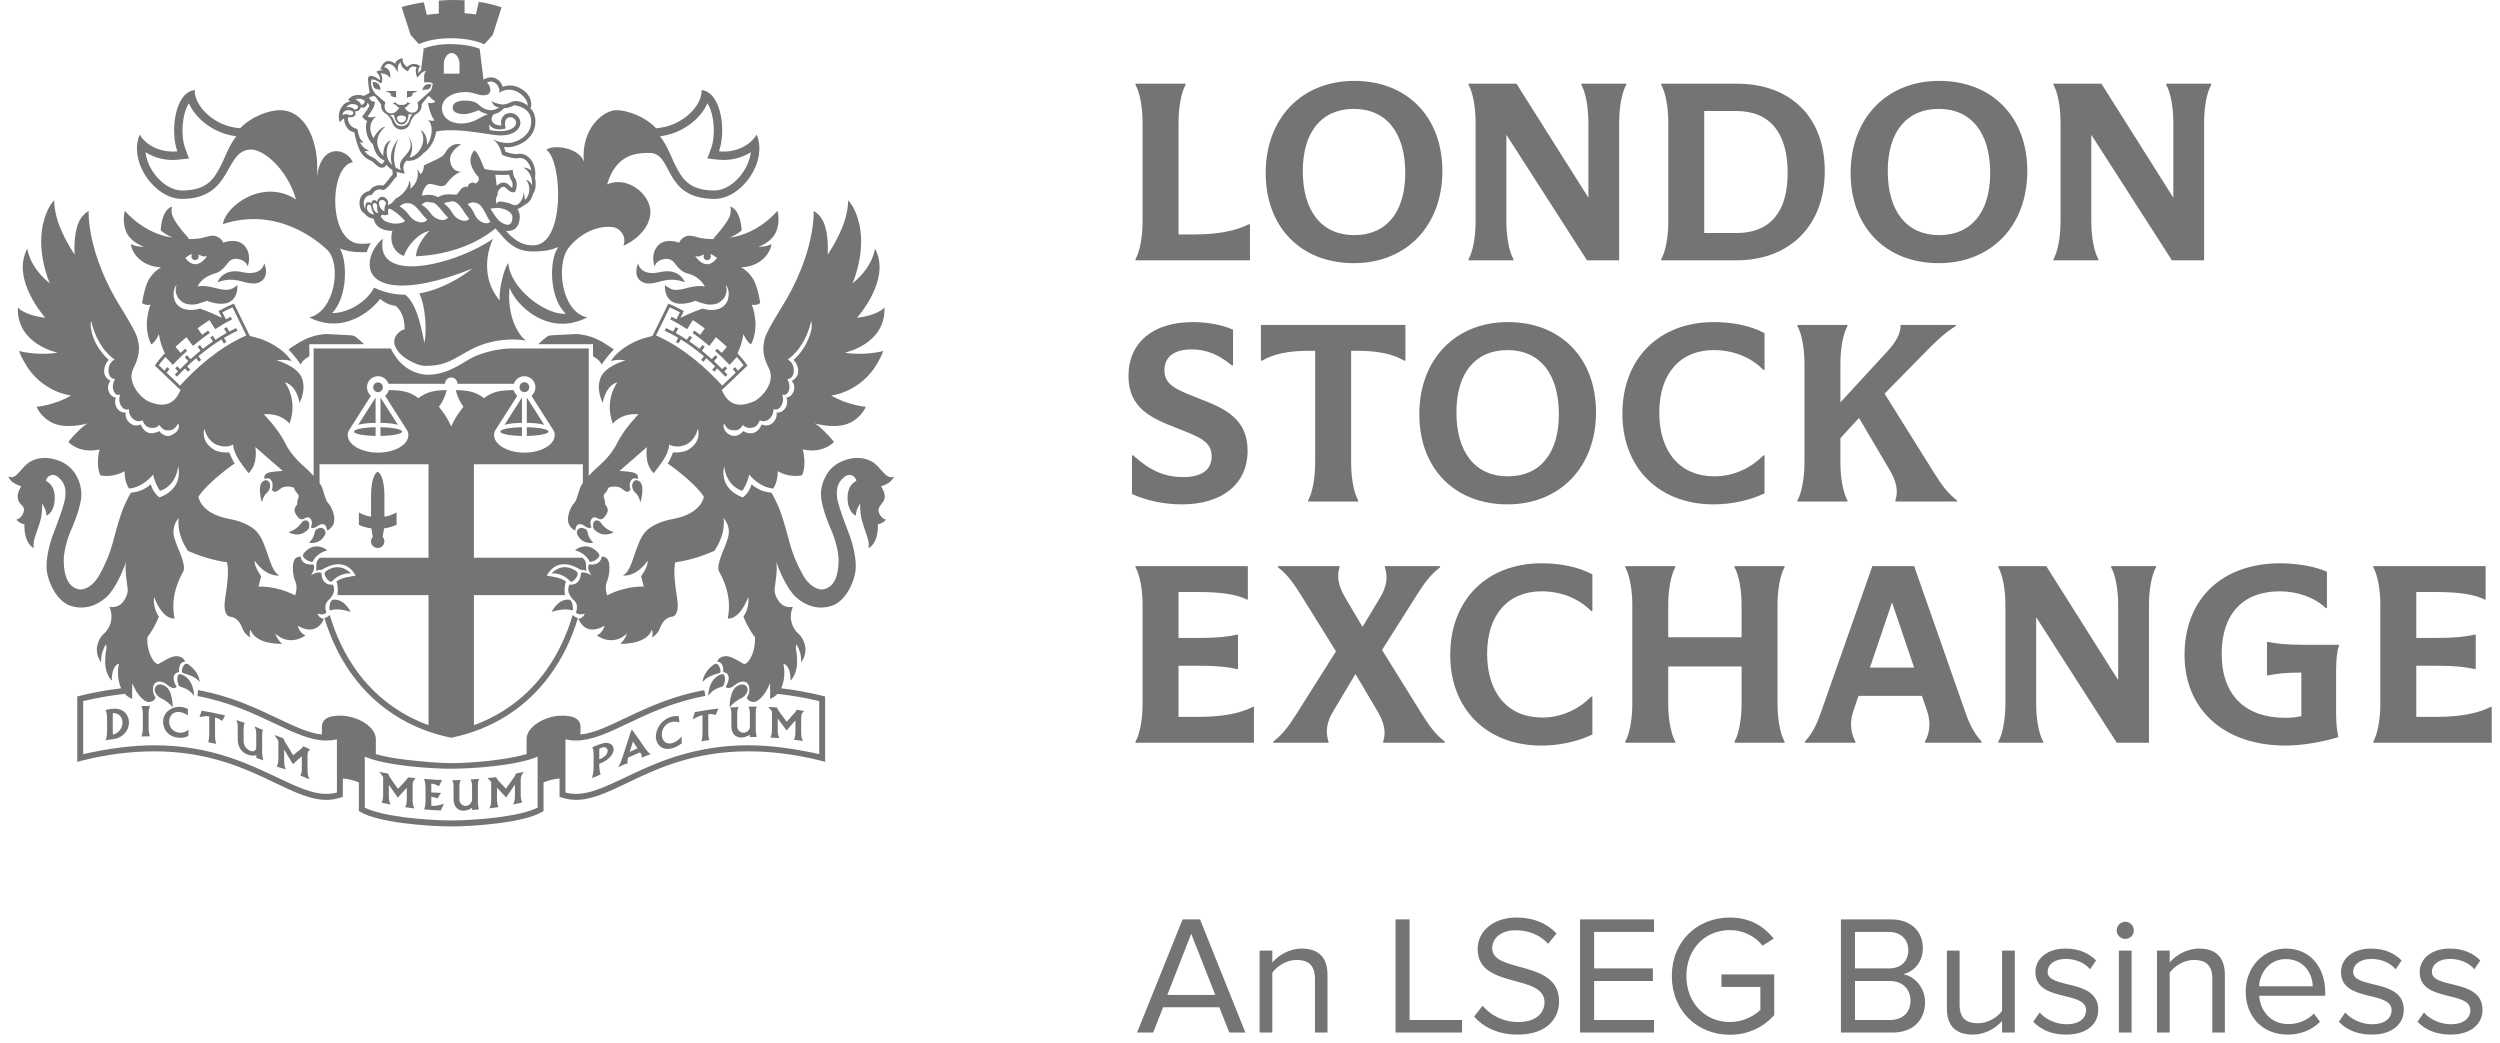<svg width="151" height="63" viewBox="0 0 151 63" fill="none" xmlns="http://www.w3.org/2000/svg">
<g clip-path="url(#clip0_28_1587)">
<path d="M143.347 44.791C143.602 44.35 143.773 43.454 143.773 42.529V36.526C143.773 35.602 143.602 34.706 143.347 34.265V34.194H150.131V36.214H150.074C149.463 35.901 148.485 35.758 147.179 35.758H145.944V38.532H147.15C148.286 38.532 148.896 38.461 149.463 38.333H149.535V40.41H149.463C148.896 40.282 148.286 40.211 147.15 40.211H145.944V43.298H147.15C148.513 43.298 149.62 43.113 150.429 42.7H150.5V44.863H143.347V44.791ZM131.946 39.556C131.946 36.171 134.217 34.023 137.723 34.023C138.787 34.023 139.865 34.222 140.547 34.535V36.726H140.476C139.794 36.086 138.787 35.716 137.694 35.716C135.48 35.716 134.189 37.081 134.189 39.485C134.189 41.974 135.594 43.354 138.035 43.354C138.361 43.354 138.688 43.326 139 43.255V40.623C138.035 40.623 137.495 40.695 136.999 40.794H136.928V38.774H136.999C137.51 38.874 138.078 38.945 139.113 38.945H141.271V39.016C141.157 39.301 141.1 39.884 141.1 40.538V43.056C141.1 43.71 141.157 44.165 141.228 44.45V44.521C140.362 44.805 139.028 45.033 138.049 45.033C134.345 45.033 131.946 42.871 131.946 39.556ZM122.985 37.28V42.529C122.985 43.454 123.155 44.35 123.411 44.791V44.862H120.7V44.791C120.955 44.35 121.126 43.454 121.126 42.529V36.526C121.126 35.602 120.955 34.706 120.7 34.265V34.194H123.595L127.938 41.078V36.526C127.938 35.602 127.767 34.706 127.512 34.265V34.194H130.223V34.265C129.967 34.706 129.797 35.602 129.797 36.527V44.862H127.853L122.985 37.28ZM115.613 40.324L114.279 36.385L112.944 40.324H115.613ZM118.654 42.871C118.895 43.582 119.15 44.194 119.69 44.791V44.862H116.27V44.791C116.61 44.179 116.596 43.511 116.383 42.899L116.085 42.032H112.253L111.955 42.899C111.742 43.511 111.728 44.179 112.068 44.791V44.862H109.017V44.791C109.557 44.194 109.797 43.582 110.039 42.871L113.09 34.194H115.616L118.654 42.871ZM98.591 36.526C98.591 35.602 98.421 34.706 98.165 34.265V34.194H101.188V34.265C100.933 34.706 100.762 35.602 100.762 36.527V38.49H105.191V36.526C105.191 35.602 105.02 34.706 104.765 34.265V34.194H107.788V34.265C107.532 34.706 107.362 35.602 107.362 36.527V42.529C107.362 43.454 107.532 44.35 107.788 44.791V44.862H104.765V44.791C105.02 44.35 105.191 43.454 105.191 42.529V40.254H100.762V42.529C100.762 43.454 100.933 44.35 101.188 44.791V44.862H98.165V44.791C98.421 44.35 98.591 43.454 98.591 42.529V36.526ZM87.594 39.556C87.594 36.228 89.808 34.023 93.115 34.023C94.235 34.023 95.328 34.236 96.18 34.692V36.91H96.109C95.314 36.1 94.221 35.716 93.115 35.716C91.071 35.716 89.822 37.152 89.822 39.485C89.822 41.875 91.085 43.34 93.157 43.34C94.25 43.34 95.314 42.886 96.109 42.074H96.18V44.364C95.328 44.777 94.221 45.033 93.1 45.033C89.807 45.033 87.593 42.842 87.593 39.556L87.594 39.556ZM80.694 39.343L78.536 35.872C78.139 35.246 77.77 34.706 77.188 34.265V34.194H80.907V34.265C80.708 34.876 80.878 35.459 81.261 36.114L82.297 37.864L83.347 36.114C83.745 35.459 83.845 34.876 83.646 34.265V34.194H86.981V34.265C86.399 34.706 86.016 35.246 85.618 35.872L83.475 39.258L85.916 43.184C86.314 43.81 86.683 44.35 87.265 44.791V44.862H83.546V44.791C83.745 44.179 83.574 43.596 83.191 42.942L81.871 40.709L80.537 42.942C80.14 43.596 80.04 44.179 80.239 44.791V44.862H76.905V44.791C77.487 44.35 77.87 43.81 78.267 43.184L80.694 39.343ZM68.586 44.791C68.841 44.35 69.011 43.454 69.011 42.529V36.526C69.011 35.602 68.841 34.706 68.586 34.265V34.194H75.37V36.214H75.313C74.703 35.901 73.724 35.758 72.418 35.758H71.183V38.532H72.389C73.524 38.532 74.135 38.461 74.703 38.333H74.774V40.41H74.703C74.135 40.282 73.525 40.211 72.389 40.211H71.183V43.298H72.389C73.752 43.298 74.859 43.113 75.668 42.7H75.739V44.863H68.585L68.586 44.791ZM108.99 27.96V21.957C108.99 21.033 108.819 20.136 108.564 19.695V19.624H111.587V19.695C111.331 20.136 111.161 21.033 111.161 21.957V24.304L114 21.217C114.454 20.734 114.794 20.179 114.794 19.695V19.624H118.129V19.695C117.519 20.065 116.937 20.605 116.412 21.146L113.829 23.778L116.852 28.614C117.25 29.24 117.619 29.78 118.201 30.222V30.293H114.482V30.222C114.681 29.61 114.511 29.026 114.127 28.372L112.283 25.243L111.161 26.466V27.96C111.161 28.884 111.331 29.78 111.587 30.221V30.293H108.564V30.222C108.819 29.78 108.99 28.885 108.99 27.96ZM97.992 24.987C97.992 21.659 100.206 19.454 103.513 19.454C104.634 19.454 105.727 19.667 106.579 20.122V22.342H106.508C105.713 21.531 104.62 21.146 103.513 21.146C101.469 21.146 100.22 22.583 100.22 24.916C100.22 27.306 101.484 28.771 103.555 28.771C104.648 28.771 105.713 28.316 106.508 27.505H106.579V29.795C105.727 30.208 104.62 30.464 103.499 30.464C100.206 30.464 97.992 28.273 97.992 24.987ZM87.968 24.902C87.968 27.334 89.118 28.771 91.077 28.771C93.021 28.771 94.156 27.377 94.156 25.015C94.156 22.583 93.007 21.146 91.048 21.146C89.104 21.146 87.968 22.54 87.968 24.902ZM96.399 24.902C96.399 28.202 94.227 30.464 91.048 30.464C87.855 30.464 85.726 28.288 85.726 25.015C85.726 21.715 87.897 19.453 91.077 19.453C94.27 19.453 96.399 21.63 96.399 24.902ZM82.034 21.189H81.608V27.96C81.608 28.885 81.778 29.781 82.034 30.222V30.293H79.01V30.222C79.266 29.781 79.436 28.885 79.436 27.96V21.189H79.01C77.861 21.189 76.91 21.374 76.228 21.786H76.158V19.624H84.886V21.786H84.815C84.134 21.374 83.183 21.189 82.034 21.189ZM68.373 29.838V27.505H68.444C69.466 28.43 70.332 28.814 71.467 28.814C72.574 28.814 73.184 28.387 73.184 27.562C73.184 26.651 72.418 26.381 71.041 25.841C69.537 25.257 68.16 24.646 68.16 22.711C68.16 20.692 69.636 19.454 72.049 19.454C72.915 19.454 73.78 19.61 74.476 19.909V22.071H74.405C73.61 21.417 72.858 21.104 71.978 21.104C70.928 21.104 70.332 21.545 70.332 22.37C70.332 23.28 71.098 23.55 72.475 24.091C73.979 24.674 75.355 25.286 75.355 27.22C75.355 29.226 73.837 30.464 71.382 30.464C70.332 30.464 69.224 30.236 68.373 29.838ZM126.315 8.142V13.391C126.315 14.316 126.486 15.212 126.741 15.653V15.724H124.031V15.652C124.286 15.212 124.457 14.316 124.457 13.391V7.389C124.457 6.464 124.286 5.568 124.031 5.127V5.055H126.926L131.269 11.941V7.388C131.269 6.464 131.098 5.567 130.843 5.127V5.055H133.554V5.127C133.299 5.567 133.128 6.464 133.128 7.388V15.724H131.184L126.315 8.142ZM114.02 10.333C114.02 12.765 115.169 14.202 117.128 14.202C119.072 14.202 120.208 12.808 120.208 10.447C120.208 8.014 119.058 6.577 117.099 6.577C115.155 6.577 114.02 7.972 114.02 10.333ZM122.45 10.333C122.45 13.633 120.279 15.895 117.1 15.895C113.907 15.895 111.777 13.718 111.777 10.447C111.777 7.146 113.949 4.885 117.128 4.885C120.321 4.885 122.45 7.061 122.45 10.333ZM104.867 6.705H102.936V14.074H104.895C106.91 14.074 107.975 12.808 107.975 10.447C107.975 8.014 106.896 6.705 104.867 6.705ZM104.867 15.724H100.339V15.652C100.594 15.212 100.765 14.316 100.765 13.391V7.389C100.765 6.464 100.594 5.568 100.339 5.127V5.055H104.895C108.173 5.055 110.216 7.09 110.216 10.333C110.216 13.619 108.116 15.724 104.866 15.724L104.867 15.724ZM90.986 8.142V13.391C90.986 14.316 91.156 15.212 91.411 15.653V15.724H88.7V15.652C88.956 15.212 89.126 14.316 89.126 13.391V7.389C89.126 6.464 88.956 5.568 88.7 5.127V5.055H91.596L95.939 11.941V7.388C95.939 6.464 95.768 5.567 95.513 5.127V5.055H98.224V5.127C97.968 5.567 97.798 6.464 97.798 7.388V15.724H95.854L90.986 8.142ZM78.689 10.333C78.689 12.765 79.839 14.202 81.798 14.202C83.742 14.202 84.878 12.808 84.878 10.447C84.878 8.014 83.728 6.577 81.77 6.577C79.825 6.577 78.689 7.972 78.689 10.333ZM87.12 10.333C87.12 13.633 84.949 15.895 81.77 15.895C78.576 15.895 76.447 13.718 76.447 10.447C76.447 7.146 78.618 4.885 81.798 4.885C84.991 4.885 87.12 7.061 87.12 10.333ZM68.585 15.652C68.841 15.212 69.011 14.316 69.011 13.391V7.389C69.011 6.464 68.841 5.568 68.585 5.127V5.055H71.609V5.127C71.353 5.568 71.183 6.464 71.183 7.389V14.16H72.148C73.51 14.16 74.603 13.96 75.426 13.548H75.497V15.724H68.586L68.585 15.652ZM49.481 42.347V45.548C47.981 45.215 46.538 45.015 45.188 45.015C43.688 45.015 42.273 45.241 40.86 45.676C39.642 46.067 38.625 46.54 37.727 46.973C36.572 47.523 35.658 47.95 34.791 47.95C34.576 47.951 34.362 47.923 34.154 47.867V44.661C34.363 44.706 34.577 44.729 34.791 44.728C35.738 44.728 36.731 44.263 37.881 43.715C39.157 43.107 40.657 42.394 42.609 42.033L42.537 41.684C41.97 41.79 41.41 41.929 40.86 42.1C39.641 42.482 38.624 42.964 37.727 43.391C36.691 43.882 35.851 44.287 35.063 44.362V43.922C35.063 43.652 34.972 43.225 33.952 43.225C32.932 43.225 31.806 43.888 31.806 44.635V45.547C30.564 45.903 28.524 46.093 27.252 46.093C26.604 46.093 25.524 46.009 24.424 45.876C23.731 45.792 23.149 45.682 22.7 45.547V44.635C22.7 43.888 21.574 43.225 20.553 43.225C19.534 43.225 19.442 43.652 19.442 43.922V44.362C18.654 44.287 17.814 43.882 16.777 43.391C15.478 42.775 13.953 42.044 11.957 41.681L11.935 42.041C13.868 42.405 15.356 43.112 16.624 43.715C17.773 44.263 18.766 44.728 19.713 44.728C19.927 44.729 20.141 44.706 20.35 44.661V47.867C20.142 47.923 19.928 47.951 19.713 47.95C18.846 47.95 17.933 47.523 16.776 46.973C14.957 46.118 12.692 45.015 9.316 45.015C7.966 45.015 6.524 45.215 5.025 45.549V42.347C5.854 42.148 6.695 42.002 7.543 41.909C7.758 42.144 7.982 42.215 7.982 42.215C7.973 42.103 7.982 41.166 8.007 41.285C8.033 41.403 8.223 41.745 8.223 41.745C8.282 41.843 8.677 42.453 9.034 42.399C9.285 42.361 9.368 42.221 9.394 42.155L9.385 42.136C9.26 41.907 9.245 41.755 9.245 41.755C9.178 41.083 9.706 41.041 10.095 41.362C10.523 41.716 10.665 41.486 10.665 41.486C10.188 40.637 10.812 40.594 10.812 40.594C10.8 39.879 11.171 39.986 11.171 39.986C11.153 39.805 10.967 39.644 10.646 39.63C10.333 39.618 9.699 40.043 9.587 40.097C9.475 40.15 9.298 39.946 9.298 39.946C8.819 39.308 8.902 38.482 8.902 38.482C9.356 37.905 9.596 37.241 9.596 37.241C9.199 36.688 9.307 36.066 9.307 36.066C9.867 37.506 10.544 37.357 10.544 37.357C10.264 36.001 10.842 34.933 11.064 34.528C11.204 34.275 11.006 33.723 10.858 33.357C10.858 33.357 10.573 32.688 10.515 32.427C10.458 32.167 10.407 31.776 10.795 31.277L10.79 31.314C10.769 31.467 10.769 31.641 10.807 31.953C10.844 32.264 11.011 32.682 11.13 32.902C11.197 33.029 11.27 33.153 11.349 33.273C12.658 33.855 13.706 33.961 13.706 33.961C13.855 34.452 13.693 35.541 13.647 35.814C13.603 36.087 13.566 36.447 13.566 36.447C13.549 36.651 13.569 37.208 13.895 37.245C14.222 37.283 14.477 37.506 14.63 37.928C14.783 38.349 15.133 38.507 15.133 38.507C15.023 38.279 15.126 38.031 15.126 38.031C15.451 38.962 17.036 38.887 17.036 38.887C16.743 38.631 16.623 38.258 16.623 38.258C17.511 39.103 18.443 38.383 18.443 38.383C18.071 38.197 17.981 37.796 17.981 37.796C19.186 38.486 19.561 37.381 19.561 37.381C19.24 37.325 19.182 37.062 19.182 37.062C19.611 37.196 19.714 36.986 19.714 36.986C19.516 36.501 19.83 36.261 19.83 36.261C20.412 35.719 20.094 35.309 20.094 35.309C19.4 35.38 19.409 34.602 19.409 34.602C19.149 34.494 18.777 34.751 18.777 34.751C19.108 34.288 18.918 34.088 18.918 34.088C18.171 34.172 18.166 33.622 18.166 33.622C17.853 33.601 17.75 33.829 17.708 34.023C17.666 34.218 17.675 34.743 17.84 35.124C18.006 35.505 17.824 35.959 17.824 35.959C16.634 35.348 15.616 35.434 15.616 35.434L15.773 34.805C15.303 34.123 15.385 33.87 15.385 33.87C16.062 34.839 16.796 34.763 16.796 34.763L16.867 34.748H16.873C16.256 34.489 16.171 32.831 15.505 32.108C15.131 31.703 14.429 31.45 13.887 31.352C12.081 31.027 11.988 29.997 11.988 29.997L11.991 29.988C12.642 29.037 14.177 27.99 14.177 27.99C14.052 27.851 13.846 27.323 13.846 27.323C13.223 27.366 12.926 27.161 12.926 27.161C12.051 26.615 12.356 25.895 12.356 25.895C12.364 25.978 12.525 26.645 13.12 26.877C13.713 27.107 14.089 26.84 14.089 26.84C14.089 26.84 14.036 26.914 14.201 27.349C14.366 27.782 15.018 28.581 15.018 28.581C15.62 27.99 15.422 27 15.422 27C15.657 27.215 17.076 28.441 17.076 28.441C16.984 28.439 16.351 28.513 16.351 28.513C15.817 28.615 15.992 28.936 15.992 28.936C16.134 28.862 16.309 28.858 16.417 29.073C16.526 29.285 16.418 29.581 16.418 29.581C16.564 29.784 16.698 29.718 16.935 29.52C17.172 29.322 17.583 29.394 17.686 29.43C17.789 29.465 17.791 29.56 17.824 29.628C17.881 29.742 18.108 29.907 18.03 30.036C17.943 30.265 17.947 30.471 17.947 30.471C17.947 30.471 17.816 30.606 17.793 30.765C17.77 30.923 17.863 31.077 18.016 31.262C18.17 31.448 18.376 31.323 18.376 31.323C18.423 31.298 18.604 31.164 18.75 31.327C18.931 31.532 18.777 31.85 18.777 31.85C18.904 31.964 19.103 31.82 19.145 31.796C19.187 31.772 19.364 31.62 19.548 31.667C19.731 31.714 19.756 32.047 19.756 32.047C20.019 31.925 20.117 31.709 20.117 31.709C20.34 31.269 20.017 30.647 19.919 30.511C19.82 30.375 19.745 30.313 19.695 30.183C19.645 30.053 19.555 29.751 19.467 29.482C19.436 29.389 19.376 29.284 19.301 29.177V28.043H25.882V33.689H19.316C18.97 34.008 19.182 34.203 19.078 34.471C19.194 34.442 19.268 34.417 19.427 34.419C19.874 34.139 20.879 33.679 21.486 34.771C21.115 34.835 20.65 34.871 20.322 35.124C20.417 35.35 20.416 35.73 20.383 35.947H25.883V43.801C24.126 43.161 22.643 42.044 21.544 40.523C20.832 39.537 20.289 38.409 19.916 37.142C19.815 37.237 19.704 37.317 19.595 37.323C19.979 38.595 20.533 39.736 21.253 40.733C22.689 42.724 24.75 44.043 27.217 44.552L27.253 44.56L27.289 44.552C29.755 44.043 31.817 42.724 33.252 40.733C33.974 39.736 34.528 38.595 34.911 37.323C34.802 37.317 34.692 37.237 34.591 37.143C34.216 38.409 33.674 39.538 32.962 40.523C31.88 42.03 30.367 43.172 28.625 43.8V35.947H34.124C34.09 35.73 34.09 35.35 34.184 35.124C33.857 34.871 33.392 34.835 33.022 34.771C33.627 33.679 34.631 34.139 35.079 34.419C35.238 34.417 35.312 34.442 35.429 34.471C35.324 34.203 35.536 34.008 35.191 33.689H28.624V28.043H35.204V29.168C35.127 29.278 35.065 29.387 35.033 29.482L34.805 30.183C34.755 30.313 34.68 30.374 34.581 30.511C34.482 30.648 34.16 31.269 34.383 31.709C34.383 31.709 34.481 31.925 34.744 32.047C34.744 32.047 34.768 31.715 34.952 31.667C35.136 31.62 35.312 31.771 35.354 31.796C35.396 31.821 35.596 31.964 35.723 31.85C35.723 31.85 35.569 31.532 35.75 31.327C35.895 31.164 36.076 31.298 36.123 31.323C36.123 31.323 36.329 31.448 36.483 31.262C36.637 31.077 36.729 30.924 36.707 30.765C36.684 30.605 36.553 30.471 36.553 30.471C36.56 30.06 36.361 30.033 36.523 29.82C36.801 29.527 36.66 29.485 36.813 29.43C36.917 29.394 37.329 29.323 37.565 29.52C37.802 29.717 37.936 29.784 38.082 29.581C38.082 29.581 37.974 29.285 38.082 29.073C38.191 28.858 38.366 28.862 38.508 28.936C38.508 28.936 38.683 28.615 38.149 28.513C38.149 28.513 37.516 28.439 37.423 28.441L39.078 27C39.078 27 38.88 27.99 39.482 28.581C39.482 28.581 40.135 27.782 40.299 27.349C40.464 26.913 40.41 26.84 40.41 26.84C40.41 26.84 40.786 27.107 41.379 26.877C41.975 26.645 42.136 25.978 42.143 25.895C42.143 25.895 42.449 26.615 41.574 27.161C41.574 27.161 41.277 27.366 40.654 27.323C40.654 27.323 40.448 27.852 40.323 27.99C40.323 27.99 41.857 29.037 42.509 29.988L42.512 29.997C42.512 29.997 42.419 31.027 40.613 31.352C40.071 31.45 39.368 31.703 38.995 32.108C38.329 32.831 38.244 34.489 37.626 34.748H37.633L37.703 34.763C37.703 34.763 38.438 34.839 39.114 33.87C39.114 33.87 39.197 34.123 38.726 34.805L38.884 35.434C38.884 35.434 37.866 35.348 36.676 35.959C36.676 35.959 36.494 35.503 36.659 35.124C36.825 34.744 36.832 34.218 36.791 34.023C36.75 33.829 36.647 33.601 36.333 33.622C36.333 33.622 36.329 34.172 35.582 34.089C35.582 34.089 35.392 34.288 35.722 34.751C35.722 34.751 35.351 34.494 35.091 34.602C35.091 34.602 35.099 35.38 34.406 35.309C34.406 35.309 34.088 35.719 34.669 36.261C34.669 36.261 34.984 36.501 34.785 36.986C34.785 36.986 34.889 37.196 35.318 37.062C35.318 37.062 35.26 37.325 34.938 37.381C34.938 37.381 35.314 38.486 36.518 37.796C36.518 37.796 36.428 38.197 36.057 38.383C36.057 38.383 36.989 39.103 37.876 38.258C37.876 38.258 37.757 38.631 37.464 38.887C37.464 38.887 39.049 38.962 39.374 38.031C39.374 38.031 39.477 38.279 39.367 38.507C39.367 38.507 39.717 38.349 39.87 37.928C40.022 37.506 40.279 37.284 40.604 37.245C40.93 37.207 40.951 36.651 40.934 36.447C40.934 36.447 40.897 36.087 40.852 35.814C40.808 35.541 40.645 34.452 40.793 33.961C40.793 33.961 41.842 33.855 43.15 33.273C43.15 33.273 43.252 33.123 43.37 32.902C43.489 32.682 43.657 32.264 43.693 31.953C43.729 31.641 43.73 31.467 43.709 31.314L43.705 31.277C44.093 31.776 44.042 32.166 43.984 32.427C43.926 32.688 43.641 33.357 43.641 33.357C43.494 33.723 43.296 34.275 43.435 34.528C43.658 34.933 44.236 36.001 43.955 37.357C43.955 37.357 44.633 37.506 45.193 36.066C45.193 36.066 45.301 36.688 44.904 37.241C44.904 37.241 45.144 37.904 45.598 38.482C45.598 38.482 45.68 39.308 45.201 39.946C45.201 39.946 45.024 40.152 44.913 40.097C44.803 40.041 44.166 39.618 43.854 39.63C43.532 39.644 43.347 39.805 43.328 39.986C43.328 39.986 43.699 39.879 43.687 40.594C43.687 40.594 44.312 40.637 43.835 41.486C43.835 41.486 43.977 41.716 44.405 41.362C44.794 41.041 45.322 41.083 45.255 41.755C45.255 41.755 45.24 41.907 45.115 42.136L45.106 42.155C45.132 42.221 45.215 42.361 45.466 42.399C45.823 42.453 46.217 41.843 46.277 41.745C46.277 41.745 46.467 41.403 46.493 41.285C46.518 41.166 46.527 42.103 46.518 42.215C46.518 42.215 46.741 42.144 46.957 41.91C47.806 42.002 48.65 42.148 49.481 42.347ZM32.471 47.436V48.78C32.019 49.015 31.196 49.215 30.081 49.365C28.983 49.503 27.9 49.556 27.252 49.556C26.604 49.556 25.522 49.503 24.424 49.365C23.309 49.215 22.486 49.015 22.034 48.78V45.701C23.303 46.254 26.033 46.431 27.252 46.431C28.472 46.431 31.203 46.254 32.471 45.701V47.436ZM10.299 26.305C10.042 26.399 9.786 26.25 9.616 26.039C9.556 26.073 9.366 26.167 9.153 26.167C8.831 26.167 8.617 25.93 8.495 25.636C8.043 25.871 7.512 25.42 7.594 24.918C7.145 24.967 6.824 24.433 7.004 24.017C6.913 24.008 6.68 23.949 6.565 23.632C6.525 23.528 6.513 23.415 6.533 23.305C6.552 23.195 6.601 23.092 6.675 23.008C6.581 22.954 6.3 22.773 6.29 22.464C6.279 22.132 6.432 21.87 6.574 21.736C6.421 21.606 5.546 20.809 5.475 19.613C5.475 19.607 5.474 19.552 5.483 19.52C5.483 19.515 5.5 19.37 5.5 19.365C5.695 20.255 6.154 21.169 6.922 21.716C6.681 21.844 6.551 22.088 6.555 22.389C6.561 22.728 6.738 22.881 6.945 22.903C6.733 23.274 6.847 23.564 6.859 23.596C6.931 23.793 7.058 23.895 7.259 23.833C7.119 24.201 7.296 24.48 7.316 24.512C7.43 24.7 7.561 24.739 7.652 24.739C7.698 24.739 7.744 24.728 7.785 24.708C7.763 25.069 8.035 25.441 8.389 25.441C8.467 25.441 8.544 25.423 8.614 25.388C8.68 25.601 8.83 25.778 9.003 25.819C9.035 25.827 9.39 25.938 9.626 25.662C9.749 25.874 9.92 25.994 10.089 25.994C10.246 25.994 10.502 26.05 10.773 25.569C10.919 25.978 10.544 26.21 10.299 26.305ZM10.877 23.29L10.063 22.511C10.11 22.447 10.165 22.373 10.235 22.287L10.096 22.174C10.04 22.244 9.986 22.314 9.933 22.387L9.588 22.057C9.691 21.911 9.827 21.745 9.994 21.562L10.436 22.039C10.625 21.835 10.822 21.638 11.026 21.449C11.117 21.362 11.21 21.277 11.304 21.194L11.186 21.058C11.092 21.141 11 21.226 10.909 21.312L10.599 20.951C10.814 20.75 11.034 20.556 11.259 20.369L11.657 20.893C11.983 20.617 12.322 20.356 12.672 20.111L12.57 19.963C12.449 20.048 12.33 20.134 12.211 20.222L11.935 19.833C12.169 19.659 12.408 19.491 12.651 19.331L12.999 19.882C13.391 19.628 13.625 19.486 14.015 19.294L13.937 19.132C13.838 19.181 13.741 19.232 13.644 19.284L13.434 18.863C13.659 18.742 13.861 18.645 14.047 18.568L14.877 20.26C13.183 21.001 11.779 22.299 10.877 23.29ZM21.089 25.974L22.405 23.907C22.325 23.84 22.262 23.756 22.221 23.661C22.179 23.566 22.16 23.463 22.165 23.359C22.17 23.256 22.199 23.155 22.249 23.064C22.3 22.974 22.371 22.896 22.457 22.838C22.542 22.779 22.64 22.742 22.743 22.728C22.845 22.714 22.95 22.724 23.048 22.757C23.146 22.791 23.235 22.847 23.308 22.92C23.38 22.994 23.435 23.084 23.467 23.182H26.876V23.177C26.876 23.077 26.916 22.981 26.986 22.91C27.057 22.839 27.153 22.799 27.253 22.799C27.353 22.799 27.449 22.839 27.52 22.91C27.59 22.981 27.63 23.077 27.63 23.177V23.182H31.038C31.082 23.048 31.167 22.932 31.281 22.849C31.395 22.767 31.532 22.722 31.672 22.722C32.041 22.722 32.341 23.022 32.341 23.391C32.341 23.489 32.32 23.586 32.278 23.675C32.237 23.765 32.176 23.843 32.101 23.906L33.417 25.974C33.478 26.06 33.506 26.161 33.506 26.277C33.506 26.864 32.684 27.338 31.674 27.338C30.663 27.338 29.843 26.864 29.843 26.277C29.843 26.161 29.868 26.059 29.927 25.974L31.245 23.906C31.138 23.816 31.061 23.696 31.025 23.561C30.144 23.57 29.744 23.667 29.233 24.048C28.738 23.68 28.348 23.577 27.525 23.561C27.619 23.938 27.783 24.308 27.995 24.565C27.704 24.952 27.508 25.185 27.253 25.753C26.999 25.185 26.802 24.952 26.51 24.566C26.723 24.308 26.886 23.938 26.981 23.561C26.158 23.577 25.766 23.68 25.272 24.048C24.761 23.667 24.361 23.57 23.48 23.561C23.444 23.696 23.367 23.817 23.261 23.906L24.578 25.974C24.638 26.059 24.666 26.161 24.666 26.277C24.666 26.864 23.846 27.338 22.834 27.338C21.823 27.338 21.003 26.864 21.003 26.277C21.003 26.161 21.031 26.059 21.089 25.974ZM40.454 18.569C40.64 18.645 40.841 18.742 41.066 18.863L40.857 19.284C40.76 19.232 40.662 19.181 40.564 19.133L40.486 19.294C40.872 19.485 41.105 19.626 41.502 19.883L41.85 19.331C42.093 19.491 42.332 19.659 42.566 19.834L42.289 20.223L41.931 19.964L41.829 20.111C42.191 20.364 42.501 20.605 42.844 20.893L43.242 20.369C43.464 20.553 43.685 20.749 43.902 20.951L43.592 21.313C43.491 21.217 43.401 21.134 43.315 21.059L43.197 21.194C43.499 21.462 43.788 21.745 44.065 22.039L44.507 21.562C44.674 21.745 44.809 21.912 44.913 22.057L44.568 22.387C44.523 22.325 44.47 22.256 44.405 22.174L44.265 22.287C44.325 22.36 44.382 22.435 44.438 22.512L43.624 23.291C42.722 22.299 41.318 21.002 39.623 20.26L40.454 18.569ZM43.727 25.569C43.872 25.826 43.953 25.994 44.411 25.994C44.54 25.994 44.725 25.92 44.875 25.663C44.91 25.704 45.072 25.925 45.498 25.82C45.614 25.791 45.798 25.672 45.886 25.389C45.948 25.417 46.011 25.441 46.112 25.441C46.212 25.441 46.357 25.412 46.498 25.274C46.684 25.091 46.725 24.854 46.716 24.708C46.768 24.729 46.792 24.739 46.849 24.739C46.94 24.739 47.071 24.7 47.185 24.512C47.246 24.411 47.283 24.297 47.293 24.179C47.303 24.062 47.285 23.943 47.242 23.833C47.442 23.895 47.57 23.794 47.642 23.596C47.709 23.413 47.703 23.161 47.555 22.903C47.913 22.865 47.944 22.509 47.945 22.389C47.946 22.347 47.965 21.922 47.579 21.716C48.343 21.172 48.804 20.261 49.001 19.366C49.001 19.371 49.017 19.515 49.017 19.52C49.12 19.886 48.733 21.049 47.927 21.737C48.069 21.871 48.222 22.133 48.211 22.464C48.201 22.773 47.92 22.955 47.826 23.008C47.9 23.092 47.949 23.195 47.968 23.305C47.988 23.415 47.976 23.529 47.935 23.633C47.821 23.95 47.587 24.008 47.497 24.018C47.54 24.125 47.555 24.242 47.541 24.357C47.526 24.472 47.483 24.582 47.415 24.675C47.359 24.758 47.283 24.823 47.193 24.866C47.104 24.909 47.005 24.926 46.906 24.918C46.964 25.27 46.695 25.697 46.268 25.697C46.177 25.697 46.087 25.676 46.006 25.636C45.77 26.203 45.315 26.286 44.885 26.039C44.339 26.718 43.554 26.056 43.727 25.569ZM11.421 15.418C11.482 15.382 11.548 15.357 11.617 15.345C11.582 15.384 11.562 15.435 11.562 15.488C11.562 15.547 11.585 15.604 11.627 15.646C11.668 15.687 11.725 15.711 11.784 15.711C11.823 15.711 11.862 15.7 11.896 15.68C11.93 15.66 11.958 15.631 11.977 15.596C11.996 15.561 12.005 15.522 12.004 15.482C12.003 15.443 11.991 15.404 11.97 15.371C12.037 15.391 12.109 15.418 12.187 15.461C12.292 15.519 12.504 15.471 12.504 15.471L12.496 15.483C12.496 15.483 11.863 16.492 11.19 15.575L11.421 15.418ZM42.004 15.483L41.997 15.471C41.997 15.471 42.208 15.519 42.314 15.461C42.392 15.418 42.463 15.391 42.53 15.371C42.509 15.404 42.497 15.443 42.496 15.482C42.495 15.522 42.504 15.562 42.523 15.596C42.543 15.631 42.571 15.66 42.605 15.68C42.639 15.701 42.678 15.712 42.717 15.712C42.776 15.711 42.832 15.688 42.874 15.646C42.915 15.604 42.939 15.547 42.939 15.488C42.938 15.435 42.919 15.384 42.883 15.345C42.981 15.364 43.051 15.4 43.079 15.418L43.311 15.576C42.637 16.492 42.004 15.483 42.004 15.483V15.483ZM54 28.783C53.498 29.018 53.203 28.17 52.639 27.864C52.377 27.721 52.085 27.657 51.762 27.66C51.762 27.66 50.744 27.638 50.085 28.434C50.085 28.434 49.374 29.261 49.648 30.374C49.648 30.374 49.766 31.032 50.255 32.131C50.255 32.131 50.669 33.102 50.65 33.92C50.631 34.738 50.416 35.475 49.705 35.601C49.705 35.601 49.146 35.702 48.59 34.884C48.59 34.884 48.014 33.967 47.705 32.831C47.705 32.831 47.274 31.128 46.976 30.508C46.976 30.508 46.739 29.985 46.594 29.758C46.594 29.758 46.209 29.734 45.879 29.574C45.549 29.415 45.392 29.246 45.392 29.246C45.392 29.246 45.288 29.73 44.871 30.041C44.871 30.041 43.429 29.63 43.736 28.152C43.736 28.152 43.809 29.317 44.84 29.649C44.84 29.649 45.156 29.169 45.253 28.663C45.253 28.663 45.82 29.422 46.699 29.508C46.699 29.508 46.975 29.177 46.979 28.459C46.979 28.459 47.605 28.872 48.437 28.709C48.437 28.709 48.74 28.183 48.487 27.141C48.487 27.141 49.241 27.369 49.949 26.996C49.949 26.996 50.226 26.862 50.369 26.694C50.369 26.694 50.256 26.53 49.953 26.215C49.65 25.898 49.424 25.696 49.215 25.575C49.215 25.575 50.227 25.876 51.051 25.645C51.873 25.412 52.247 24.706 52.289 24.573C52.289 24.573 51.191 24.473 50.204 23.89C50.204 23.89 51.714 23.744 52.761 22.301C52.761 22.301 53.196 21.677 53.347 21.2C53.347 21.2 52.25 21.507 51.02 21.3C51.02 21.3 53.505 20.803 53.423 18.57C53.423 18.57 53.043 19.05 51.763 19.191C51.763 19.191 53.868 16.874 52.845 15.013C52.845 15.013 52.761 16.096 51.491 17.114C51.491 17.114 52.408 15.087 51.812 13.201C51.812 13.201 51.615 12.49 51.228 12.102C51.228 12.102 51.246 12.826 50.88 13.718C50.514 14.61 50.046 15.299 49.99 15.381C49.99 15.381 50.088 14.182 49.741 13.416C49.741 13.416 49.585 12.999 49.146 12.738C49.146 12.738 49.284 15.273 47.178 18.611C47.178 18.611 46.322 19.983 46.212 20.386C46.102 20.799 45.965 21.329 46.435 22.235C46.906 23.142 45.903 24.096 45.532 24.246C45.161 24.395 44.121 24.841 43.601 23.562L43.582 23.51L43.614 23.546L45.145 22.082C44.95 21.791 44.802 21.618 44.546 21.339C44.851 20.698 44.901 20.168 44.901 20.168C44.901 20.168 45.047 20.585 45.359 20.806C45.359 20.806 45.736 20.169 45.607 19.226C45.607 19.226 45.538 18.661 45.403 18.407C45.403 18.407 45.706 18.47 45.918 18.307C45.918 18.307 45.785 17.334 45.491 16.851C45.197 16.369 44.765 16.139 44.765 16.139C44.765 16.139 45.692 16.192 46.311 15.408C46.311 15.408 46.601 15.015 46.588 14.738C46.588 14.738 46.374 14.907 45.798 14.905C45.798 14.905 46.477 14.7 46.805 14.141C47.133 13.582 47.008 12.862 46.956 12.735C46.956 12.735 45.825 14.128 44.08 14.348C44.08 14.348 44.537 14.161 44.793 13.913C44.793 13.913 44.773 12.701 44.108 12.474C44.108 12.474 44.236 12.833 43.977 13.26C43.977 13.26 43.766 13.648 43.255 14.215C43.255 14.215 43.127 14.348 43.093 14.443C43.093 14.443 42.614 14.438 42.35 14.384C42.086 14.33 41.739 14.183 41.475 14.257C41.475 14.257 41.156 14.34 41.02 14.658C41.02 14.658 40.06 14.265 39.62 14.992C39.296 15.528 39.544 16.095 39.544 16.095C39.544 16.095 39.598 15.722 40.143 15.64C40.143 15.64 40.485 15.565 40.726 15.864C40.726 15.864 41.042 16.337 41.38 16.469C41.606 16.557 41.877 16.589 42.13 16.795C42.13 16.795 42.383 16.986 42.509 17.197C42.529 17.236 42.551 17.274 42.575 17.311C42.575 17.311 42.348 17.23 41.892 17.311C41.435 17.391 41.37 17.441 41.183 17.47C40.996 17.5 40.78 17.538 40.626 17.484C40.626 17.484 40.391 17.427 40.166 17.213C40.166 17.213 40.072 17.991 40.693 18.267C40.693 18.267 41.018 18.446 41.67 18.275C41.67 18.275 41.961 18.191 42.014 18.166C42.014 18.166 42.555 18.401 42.868 18.398C43.182 18.395 43.469 18.348 43.742 17.991C43.742 17.991 43.938 17.704 43.878 17.393C43.878 17.393 43.851 17.228 43.832 17.198C43.832 17.198 44.147 17.515 43.951 18.144C43.951 18.144 43.766 18.763 42.905 18.719C42.905 18.719 42.716 18.715 42.416 18.642C42.416 18.642 41.763 18.861 41.097 19.201L41.302 18.787C40.959 18.602 40.775 18.501 40.366 18.34L39.408 20.292C39.253 20.329 38.904 20.419 38.722 20.484C38.518 20.557 37.46 20.949 36.89 21.811C36.89 21.811 37.282 21.671 37.782 21.771C37.782 21.771 36.54 22.09 36.263 22.847C35.986 23.604 36.412 24.332 36.412 24.332C36.412 24.332 36.54 23.306 37.295 23.087C37.295 23.087 36.474 24.126 37.014 25.59C37.014 25.59 37.485 24.934 38.568 25.021C38.568 25.021 37.708 25.883 37.268 26.777C36.828 27.669 36.042 28.241 35.9 28.389C35.842 28.45 35.708 28.581 35.562 28.739V21.048H30.97C30.084 21.044 29.357 21.273 28.911 21.429C28.339 21.632 28.025 21.947 27.227 22.317C26.429 22.688 25.737 22.633 25.737 22.633C24.512 22.528 23.924 21.583 23.924 21.583C23.924 21.583 23.66 21.207 23.61 21.046H18.944V28.745C18.795 28.584 18.659 28.451 18.6 28.389C18.458 28.24 17.672 27.669 17.233 26.777C16.793 25.882 15.932 25.021 15.932 25.021C17.015 24.934 17.485 25.59 17.485 25.59C18.027 24.125 17.206 23.087 17.206 23.087C17.96 23.306 18.088 24.332 18.088 24.332C18.088 24.332 18.514 23.603 18.237 22.847C17.96 22.091 16.718 21.77 16.718 21.77C17.218 21.671 17.61 21.811 17.61 21.811C17.04 20.949 15.982 20.556 15.778 20.483C15.597 20.419 15.248 20.329 15.092 20.291L14.134 18.339C13.759 18.488 13.587 18.576 13.198 18.787L13.403 19.2C12.976 18.986 12.536 18.799 12.084 18.642C11.785 18.715 11.595 18.719 11.595 18.719C10.734 18.762 10.549 18.144 10.549 18.144C10.353 17.515 10.668 17.198 10.668 17.198C10.65 17.228 10.622 17.392 10.622 17.392C10.563 17.704 10.759 17.991 10.759 17.991C11.031 18.348 11.318 18.394 11.632 18.398C11.947 18.401 12.486 18.166 12.486 18.166C12.54 18.19 12.83 18.275 12.83 18.275C13.483 18.445 13.808 18.267 13.808 18.267C14.428 17.991 14.335 17.213 14.335 17.213C13.941 17.585 13.631 17.517 13.317 17.47C13.165 17.446 12.316 17.171 11.926 17.31C11.935 17.286 11.991 17.197 11.991 17.197C12.309 16.666 12.92 16.547 13.12 16.468C13.458 16.336 13.774 15.863 13.774 15.863C14.015 15.565 14.358 15.64 14.358 15.64C14.902 15.722 14.956 16.094 14.956 16.094C14.956 16.094 15.204 15.528 14.88 14.992C14.44 14.264 13.481 14.658 13.481 14.658C13.344 14.34 13.025 14.256 13.025 14.256C12.761 14.183 12.415 14.33 12.15 14.384C11.886 14.438 11.407 14.442 11.407 14.442C11.374 14.347 11.246 14.215 11.246 14.215C10.734 13.648 10.524 13.259 10.524 13.259C10.264 12.833 10.392 12.473 10.392 12.473C9.728 12.701 9.707 13.913 9.707 13.913C9.963 14.161 10.421 14.347 10.421 14.347C8.675 14.128 7.545 12.735 7.545 12.735C7.492 12.862 7.367 13.581 7.695 14.141C8.024 14.7 8.703 14.904 8.703 14.904C8.127 14.907 7.912 14.737 7.912 14.737C7.899 15.015 8.189 15.408 8.189 15.408C8.808 16.192 9.736 16.139 9.736 16.139C9.736 16.139 9.303 16.369 9.009 16.851C8.716 17.332 8.582 18.306 8.582 18.306C8.794 18.47 9.098 18.406 9.098 18.406C8.962 18.661 8.894 19.225 8.894 19.225C8.764 20.169 9.141 20.806 9.141 20.806C9.453 20.585 9.599 20.168 9.599 20.168C9.599 20.168 9.649 20.698 9.955 21.339C9.708 21.607 9.557 21.78 9.355 22.081L10.886 23.545L10.919 23.51L10.9 23.562C10.38 24.84 9.339 24.394 8.969 24.245C8.598 24.097 7.594 23.14 8.064 22.235C8.535 21.33 8.398 20.798 8.288 20.386C8.178 19.982 7.322 18.611 7.322 18.611C5.217 15.273 5.354 12.738 5.354 12.738C4.915 12.999 4.759 13.416 4.759 13.416C4.412 14.182 4.51 15.381 4.51 15.381C4.454 15.298 3.986 14.61 3.62 13.717C3.255 12.825 3.273 12.101 3.273 12.101C2.885 12.49 2.688 13.201 2.688 13.201C2.093 15.087 3.009 17.114 3.009 17.114C1.738 16.096 1.655 15.013 1.655 15.013C0.632 16.874 2.738 19.191 2.738 19.191C1.457 19.05 1.077 18.57 1.077 18.57C0.995 20.803 3.48 21.3 3.48 21.3C2.25 21.507 1.153 21.2 1.153 21.2C1.304 21.677 1.738 22.301 1.738 22.301C2.786 23.745 4.297 23.89 4.297 23.89C3.31 24.473 2.211 24.573 2.211 24.573C2.254 24.706 2.627 25.412 3.449 25.645C4.273 25.876 5.286 25.575 5.286 25.575C5.076 25.696 4.85 25.898 4.547 26.215C4.244 26.53 4.131 26.694 4.131 26.694C4.274 26.862 4.551 26.997 4.551 26.997C5.259 27.369 6.013 27.141 6.013 27.141C5.761 28.183 6.063 28.709 6.063 28.709C6.896 28.872 7.522 28.459 7.522 28.459C7.525 29.177 7.801 29.508 7.801 29.508C8.68 29.422 9.248 28.663 9.248 28.663C9.344 29.169 9.66 29.649 9.66 29.649C10.691 29.317 10.764 28.152 10.764 28.152C11.071 29.629 9.629 30.041 9.629 30.041C9.213 29.73 9.108 29.246 9.108 29.246C9.108 29.246 8.952 29.414 8.622 29.574C8.291 29.735 7.907 29.758 7.907 29.758C7.761 29.985 7.524 30.508 7.524 30.508C7.227 31.128 6.796 32.831 6.796 32.831C6.486 33.968 5.91 34.884 5.91 34.884C5.355 35.702 4.796 35.601 4.796 35.601C4.085 35.475 3.868 34.738 3.85 33.92C3.831 33.103 4.245 32.131 4.245 32.131C4.734 31.032 4.852 30.374 4.852 30.374C5.126 29.261 4.415 28.434 4.415 28.434C3.757 27.638 2.738 27.66 2.738 27.66C2.415 27.657 2.123 27.721 1.862 27.864C1.25 28.196 1.016 29.024 0.5 28.782C0.562 28.936 0.701 29.066 0.701 29.066C0.914 29.271 1.284 29.37 1.284 29.37C1.284 29.37 1.186 29.529 1.115 29.719C1.053 29.882 1.051 30.061 1.107 30.226C1.217 30.53 1.547 30.553 1.421 30.942C1.294 31.331 0.988 31.385 0.988 31.385C1.177 31.627 1.473 31.666 1.473 31.666C1.471 31.806 1.477 31.947 1.493 32.087C1.591 32.939 2.047 33.106 2.047 33.106C2.001 32.963 2.029 32.699 2.103 32.467C2.177 32.234 2.373 31.664 2.373 31.664C2.589 31.039 2.547 30.399 2.547 30.399L2.641 30.576C2.831 30.921 2.802 31.149 2.802 31.149C3.218 30.964 3.285 30.376 3.285 30.376C3.435 29.275 2.778 29.053 2.778 29.053C2.782 28.836 3.12 28.507 3.495 28.804C3.978 29.185 3.974 29.607 3.942 30.027C3.904 30.519 3.19 32.319 3.19 32.319C2.683 33.731 2.832 34.508 2.832 34.508C2.911 35.153 3.418 36.303 4.239 36.582C5.059 36.862 5.836 36.601 6.427 36.065C7.018 35.529 7.486 34.282 7.527 34.177C7.567 34.073 7.62 33.928 7.62 33.928C7.516 34.343 7.676 35.227 7.712 35.577C7.748 35.931 7.469 36.405 7.198 36.563C6.927 36.721 6.607 36.656 6.607 36.656C6.692 36.829 6.716 37.016 6.716 37.016C6.812 37.57 6.529 38.002 6.4 38.152C6.362 38.195 6.268 38.281 6.268 38.281C6.21 38.341 5.963 38.546 5.866 39.043C5.765 39.567 6.109 40.011 6.109 40.011C6.063 39.408 6.402 38.91 6.402 38.91C6.489 39.242 6.356 39.202 6.354 39.977C6.351 40.75 6.755 41.113 6.755 41.113C6.734 40.158 7.186 40.084 7.186 40.084C7.142 40.247 7.041 40.862 7.272 41.467C7.287 41.506 7.305 41.538 7.322 41.573C6.474 41.674 5.633 41.827 4.804 42.031L4.667 42.065V46.018L4.888 45.956C6.439 45.563 7.929 45.381 9.316 45.381C12.613 45.381 14.836 46.431 16.624 47.291C17.773 47.84 18.766 48.313 19.714 48.313C20.106 48.313 20.38 48.239 20.708 48.128V47.022C21.041 47.039 21.377 47.134 21.676 47.26V48.985L21.763 49.038C22.866 49.701 25.938 49.917 27.253 49.917C28.568 49.917 31.64 49.702 32.742 49.038L32.83 48.985V47.26C33.129 47.133 33.465 47.039 33.797 47.022V48.128C34.105 48.232 34.38 48.312 34.791 48.312C35.739 48.312 36.732 47.84 37.882 47.291C39.668 46.431 41.893 45.381 45.188 45.381C46.577 45.381 48.067 45.563 49.622 45.956L49.837 46.018V42.065L49.702 42.031C48.871 41.827 48.029 41.673 47.179 41.572C47.196 41.537 47.214 41.505 47.229 41.467C47.459 40.862 47.358 40.247 47.314 40.084C47.314 40.084 47.766 40.158 47.745 41.113C47.745 41.113 48.149 40.75 48.146 39.977C48.145 39.202 48.011 39.242 48.099 38.91C48.099 38.91 48.438 39.408 48.391 40.011C48.391 40.011 48.735 39.567 48.634 39.043C48.537 38.546 48.29 38.341 48.232 38.281C48.232 38.281 48.138 38.195 48.101 38.152C47.971 38.002 47.688 37.57 47.785 37.016C47.785 37.016 47.808 36.829 47.893 36.656C47.893 36.656 47.573 36.722 47.303 36.563C47.032 36.403 46.752 35.931 46.789 35.577C46.825 35.227 46.984 34.343 46.881 33.928L46.974 34.177C47.014 34.282 47.482 35.527 48.073 36.065C48.665 36.602 49.441 36.861 50.261 36.582C51.082 36.303 51.589 35.153 51.668 34.508C51.668 34.508 51.818 33.731 51.31 32.319C51.31 32.319 50.596 30.518 50.558 30.027C50.526 29.607 50.523 29.185 51.005 28.804C51.381 28.507 51.719 28.836 51.722 29.053C51.722 29.053 51.065 29.275 51.215 30.376C51.215 30.376 51.283 30.964 51.699 31.15C51.699 31.15 51.669 30.921 51.859 30.576L51.953 30.399C51.953 30.399 51.912 31.039 52.127 31.664L52.398 32.467C52.472 32.699 52.499 32.963 52.453 33.106C52.453 33.106 52.909 32.939 53.008 32.087C53.008 32.087 53.033 31.869 53.027 31.666C53.027 31.666 53.323 31.627 53.512 31.386C53.512 31.386 53.206 31.331 53.08 30.942C52.929 30.479 53.637 30.381 53.386 29.719C53.315 29.529 53.216 29.37 53.216 29.37C53.216 29.37 53.586 29.271 53.799 29.066C53.799 29.066 53.938 28.936 54 28.783ZM43.811 22.75L43.942 22.627C43.878 22.559 43.813 22.492 43.748 22.425L43.922 22.252L43.796 22.124L43.623 22.296C43.46 22.131 43.293 21.97 43.122 21.812L43.34 21.577L43.208 21.455L42.99 21.691C42.794 21.515 42.594 21.344 42.389 21.179L42.566 20.947L42.425 20.838L42.248 21.069C42.049 20.913 41.845 20.764 41.637 20.621L41.798 20.379L41.649 20.28L41.488 20.522C41.269 20.377 41.044 20.24 40.814 20.112L40.968 19.846L40.814 19.756L40.657 20.026C40.517 19.951 40.375 19.881 40.231 19.814L40.155 19.976C40.426 20.101 40.699 20.246 40.97 20.409L40.828 20.653L40.982 20.744L41.124 20.501C41.591 20.79 42.058 21.131 42.518 21.518L42.349 21.738L42.491 21.848L42.655 21.635C42.84 21.795 43.021 21.959 43.197 22.128L43.015 22.325L43.146 22.447L43.326 22.254C43.489 22.413 43.651 22.579 43.811 22.75ZM39.026 17.113C39.026 17.113 39.261 17.16 39.676 17.053C40.091 16.945 40.594 16.78 41.261 17.014L41.368 17.057C41.368 17.057 41.073 16.163 39.863 16.436C38.653 16.709 38.539 15.901 38.539 15.901C38.539 15.901 38.1 16.895 39.026 17.113ZM44.771 42.172C45.046 42.036 45.133 41.822 45.155 41.706C45.188 41.535 45.022 41.173 44.539 41.43C44.056 41.687 44.065 42.733 44.065 42.733L44.106 42.678C44.251 42.509 44.495 42.298 44.771 42.172ZM43.581 40.723C42.772 40.972 42.775 42.032 42.775 42.032L42.837 41.952C43.114 41.601 43.493 41.511 43.613 41.476C43.816 41.417 43.89 40.63 43.581 40.723ZM43.454 40.283C43.325 39.968 43.115 40.135 43.115 40.135C42.43 40.636 42.441 41.195 42.441 41.195L42.497 41.125C42.732 40.847 43.308 40.692 43.399 40.671C43.489 40.651 43.581 40.599 43.454 40.283ZM34.367 36.22C33.682 36.162 33.319 36.967 33.319 36.967L33.379 36.942C34.02 36.732 34.438 36.829 34.517 36.854C34.601 36.882 34.601 36.825 34.601 36.825C34.612 36.671 34.59 36.517 34.537 36.372C34.486 36.224 34.367 36.22 34.367 36.22ZM34.442 35.106C34.503 35.17 34.573 35.12 34.573 35.12C34.724 35.029 34.841 34.88 34.887 34.715C34.933 34.553 34.759 34.465 34.759 34.465C33.904 33.914 33.304 34.64 33.304 34.64L33.36 34.632C33.985 34.61 34.38 35.04 34.442 35.106ZM35.715 33.933C35.967 33.869 36.077 33.763 36.17 33.648C36.264 33.533 36.124 33.384 36.124 33.384C35.444 32.623 34.731 33.232 34.731 33.232L34.799 33.255C35.397 33.449 35.589 33.868 35.607 33.914C35.625 33.96 35.715 33.933 35.715 33.933ZM35.839 32.78C35.502 32.46 35.519 32.183 35.464 32.067C35.425 31.981 35.377 31.962 35.282 31.919C35.127 31.848 35.018 31.9 35.018 31.9C34.736 32.041 34.876 32.307 34.876 32.307C35.209 32.938 35.839 32.78 35.839 32.78ZM38.671 30.344L38.717 30.217C38.729 30.183 38.944 29.319 38.636 29.086C38.342 28.862 38.181 29.138 38.181 29.349C38.181 29.555 38.33 29.713 38.33 29.713C38.518 29.873 38.639 30.098 38.671 30.344ZM35.881 31.967C36.436 32.552 37.074 32.143 37.074 32.143C37.074 32.143 36.58 32.011 36.316 31.605C36.14 31.331 35.923 31.464 35.923 31.464C35.773 31.564 35.831 31.836 35.831 31.836C35.847 31.935 35.881 31.967 35.881 31.967ZM36.338 22.02C36.622 21.58 37.074 21.105 37.074 21.105C37.074 21.105 36.936 21.001 36.726 20.872C36.515 20.743 36.235 20.531 35.705 20.349C35.176 20.169 34.758 20.177 34.758 20.177L33.487 20.242C33.083 20.26 33.135 20.281 32.984 20.375C32.913 20.421 32.705 20.607 32.508 20.789H35.817V21.519C36.258 21.753 36.338 22.02 36.338 22.02ZM11.486 22.325L11.303 22.128C11.48 21.959 11.661 21.795 11.846 21.635L12.01 21.848L12.152 21.738L11.982 21.518C12.422 21.146 12.888 20.806 13.377 20.501L13.518 20.744L13.673 20.653L13.531 20.409C13.794 20.25 14.066 20.106 14.345 19.976L14.27 19.814C14.128 19.879 13.986 19.951 13.844 20.026L13.687 19.756L13.533 19.846L13.687 20.112C13.457 20.24 13.232 20.377 13.013 20.522L12.852 20.28L12.703 20.379L12.864 20.621C12.655 20.764 12.452 20.913 12.253 21.069L12.076 20.838L11.934 20.947L12.112 21.179C11.907 21.344 11.706 21.515 11.511 21.691L11.292 21.455L11.161 21.577L11.378 21.812C11.208 21.97 11.041 22.132 10.877 22.297L10.705 22.124L10.579 22.252L10.752 22.425L10.559 22.627L10.69 22.75C10.85 22.579 11.011 22.413 11.175 22.254L11.355 22.447L11.486 22.325ZM14.638 16.436C13.428 16.163 13.133 17.057 13.133 17.057L13.24 17.014C13.907 16.78 14.411 16.945 14.825 17.053C15.239 17.161 15.475 17.113 15.475 17.113C16.402 16.895 15.962 15.901 15.962 15.901C15.962 15.901 15.847 16.71 14.638 16.436ZM10.395 42.678L10.436 42.733C10.436 42.733 10.445 41.688 9.963 41.43C9.48 41.172 9.312 41.534 9.346 41.706C9.368 41.822 9.455 42.036 9.73 42.172C10.006 42.298 10.25 42.509 10.395 42.678ZM10.92 40.723C10.611 40.63 10.685 41.417 10.887 41.476C11.008 41.511 11.387 41.601 11.664 41.952L11.726 42.032C11.726 42.032 11.729 40.972 10.92 40.723ZM11.386 40.135C11.386 40.135 11.176 39.968 11.047 40.283C10.919 40.598 11.011 40.651 11.102 40.671C11.193 40.691 11.769 40.847 12.004 41.125L12.06 41.195C12.06 41.195 12.071 40.636 11.386 40.135H11.386ZM19.984 36.854C20.063 36.829 20.481 36.732 21.122 36.942L21.182 36.967C21.182 36.967 20.82 36.162 20.134 36.22C20.134 36.22 20.015 36.224 19.963 36.371C19.911 36.517 19.889 36.671 19.9 36.825C19.9 36.825 19.9 36.881 19.984 36.854ZM21.198 34.64C21.198 34.64 20.597 33.914 19.742 34.465C19.742 34.465 19.568 34.553 19.614 34.715C19.668 34.91 19.933 35.238 20.059 35.106C20.404 34.739 20.86 34.591 21.198 34.64ZM19.702 33.255L19.77 33.231C19.77 33.231 19.056 32.623 18.377 33.384C18.377 33.384 18.239 33.532 18.331 33.648C18.423 33.764 18.534 33.869 18.786 33.933C18.786 33.933 18.875 33.96 18.894 33.914C18.913 33.868 19.104 33.449 19.702 33.255ZM19.625 32.307C19.739 32.091 19.548 31.77 19.219 31.919C19.123 31.962 19.076 31.981 19.037 32.067C18.977 32.194 18.994 32.465 18.662 32.78C18.662 32.78 19.292 32.939 19.625 32.307ZM15.864 29.086C15.557 29.319 15.772 30.183 15.784 30.217L15.83 30.344C15.83 30.344 15.855 29.982 16.171 29.713C16.171 29.713 16.319 29.554 16.319 29.349C16.319 29.138 16.158 28.861 15.864 29.086ZM18.67 31.836C18.67 31.836 18.728 31.564 18.578 31.464C18.578 31.464 18.361 31.332 18.184 31.605C17.92 32.011 17.426 32.143 17.426 32.143C17.426 32.143 18.064 32.552 18.62 31.967C18.62 31.967 18.654 31.935 18.67 31.836ZM19.743 20.177C19.743 20.177 19.325 20.169 18.795 20.349C18.266 20.531 17.986 20.742 17.775 20.872C17.564 21.001 17.427 21.105 17.427 21.105C17.427 21.105 17.879 21.58 18.163 22.02C18.163 22.02 18.242 21.753 18.684 21.519V20.789H21.993C21.796 20.607 21.588 20.421 21.516 20.375C21.366 20.281 21.417 20.26 21.013 20.242L19.743 20.177ZM26.063 5.103C25.648 4.99 25.515 5.332 25.511 5.476C25.705 5.307 25.939 5.586 26.063 5.103ZM22.511 4.948C22.535 5.542 22.83 5.296 22.966 5.46C22.997 5.317 22.951 4.943 22.511 4.948ZM23.863 5.862L23.925 5.936V5.496H23.27L23.583 5.633C23.583 5.893 23.863 5.862 23.863 5.862ZM24.925 5.633L25.238 5.496H24.582V5.936L24.644 5.862C24.644 5.862 24.925 5.893 24.925 5.633ZM8.79 9.193C9.254 9.49 9.828 9.662 10.425 9.662C10.54 9.662 10.654 9.656 10.768 9.644L11.415 9.572L11.188 8.962C10.902 8.181 10.996 6.901 11.39 6.276C11.397 6.262 11.405 6.25 11.413 6.236C11.521 6.49 11.683 6.745 11.895 6.987C12.489 7.667 13.365 8.124 14.275 8.233C13.838 8.763 13.542 9.618 13.345 9.993C12.935 10.769 12.547 11.505 10.983 11.505C10.378 11.505 9.694 11.063 9.24 10.378C8.984 9.992 8.832 9.582 8.79 9.193ZM30.07 13.257C29.933 13.098 29.617 12.606 29.617 12.606C29.617 12.606 29.814 12.566 30.031 12.556C30.031 12.556 30.687 12.562 30.924 12.986L30.929 12.995C30.958 13.087 30.959 13.203 30.919 13.352C30.789 13.83 30.209 13.416 30.07 13.257ZM29.511 13.462C29.288 13.559 28.845 13.366 28.668 12.951C28.492 12.536 28.241 12.34 28.241 12.34C28.241 12.34 28.275 12.311 28.32 12.29C28.475 12.219 28.599 12.197 28.827 12.276C29.083 12.367 29.293 12.813 29.394 13.016C29.461 13.149 29.538 13.277 29.623 13.4L29.511 13.462ZM28.24 13.296C28.025 13.419 27.553 13.272 27.328 12.871C27.103 12.469 26.825 12.298 26.825 12.298C26.825 12.298 26.856 12.264 26.899 12.238L26.905 12.235C27.043 12.219 27.179 12.191 27.311 12.152C27.344 12.156 27.375 12.159 27.413 12.168C27.684 12.23 27.946 12.661 28.071 12.855C28.197 13.05 28.348 13.22 28.348 13.22L28.24 13.296ZM26.965 13.227C26.765 13.37 26.281 13.27 26.018 12.893C25.756 12.515 25.462 12.37 25.462 12.37C25.462 12.37 25.49 12.333 25.53 12.304C25.609 12.244 25.684 12.207 25.775 12.188C25.914 12.214 26.054 12.233 26.194 12.244C26.421 12.37 26.64 12.658 26.756 12.805C26.899 12.986 27.066 13.142 27.066 13.142L26.965 13.227ZM25.707 13.364C25.497 13.513 24.994 13.408 24.72 13.015C24.446 12.623 24.141 12.473 24.141 12.473C24.141 12.473 24.169 12.433 24.211 12.402C24.357 12.294 24.481 12.244 24.736 12.278C25.023 12.315 25.34 12.734 25.489 12.924C25.588 13.048 25.696 13.165 25.811 13.274L25.707 13.364ZM24.328 13.431C23.888 13.621 23.094 13.451 23 13.043C23.038 13.011 23.068 12.981 23.079 12.96C23.247 13.048 23.365 12.97 23.473 12.941C23.434 12.841 23.418 12.705 23.471 12.622C23.492 12.62 23.514 12.61 23.537 12.604C23.961 12.771 24.467 13.347 24.467 13.347L24.328 13.431ZM22.892 12.203C22.915 12.076 23.097 12.059 23.16 12.088C23.21 12.109 23.323 12.19 23.306 12.319C23.256 12.416 23.257 12.43 23.247 12.462C23.237 12.496 23.229 12.53 23.224 12.566C23.212 12.615 23.211 12.714 23.243 12.766C23.08 12.748 22.854 12.46 22.892 12.203ZM22.508 12.414C22.507 12.38 22.516 12.347 22.535 12.319C22.554 12.292 22.581 12.271 22.613 12.26C22.669 12.245 22.734 12.283 22.774 12.365V12.372C22.777 12.379 22.784 12.386 22.786 12.394C22.761 12.614 22.803 12.781 22.842 12.866L22.844 12.872C22.641 12.853 22.53 12.615 22.508 12.414ZM22.599 12.952C22.458 12.959 22.276 12.865 22.19 12.685C22.13 12.555 22.178 12.391 22.236 12.368C22.309 12.341 22.38 12.383 22.419 12.454C22.427 12.594 22.501 12.795 22.558 12.896L22.561 12.902C22.572 12.92 22.584 12.937 22.599 12.952ZM29.919 10.554C30.051 10.562 30.183 10.567 30.316 10.567C30.441 10.567 30.596 10.565 30.749 10.549C30.776 10.683 30.825 10.819 30.918 10.948C30.963 11.077 30.972 11.129 30.948 11.269C30.943 11.298 30.936 11.323 30.933 11.344C30.889 11.317 30.849 11.283 30.815 11.244C30.731 11.157 30.605 11.027 30.397 11.027C30.243 11.027 30.104 11.121 30.002 11.229L29.919 10.554ZM22.088 12.636C22.007 12.557 21.959 12.389 21.967 12.227C21.981 11.957 22.191 11.767 22.452 11.776C22.649 11.4 22.967 11.4 23.162 11.49C23.512 11.327 23.762 10.794 23.974 10.654C23.978 10.575 23.966 10.479 23.961 10.374C24.143 10.443 24.321 10.477 24.451 10.478C24.276 10.043 24.401 9.909 24.539 9.703C24.972 9.782 25.343 9.523 25.55 9.273C26.006 8.983 26.284 8.402 26.344 7.948C27.42 7.716 28.932 8.028 29.866 8.153C30.918 8.292 31.431 7.853 31.431 7.405C31.431 7.143 31.18 6.825 30.82 6.825C30.461 6.825 30.177 7.137 30.283 7.579C29.623 7.579 29.59 7.097 29.84 6.891C30.018 6.859 30.183 6.776 30.316 6.652L30.442 6.538C30.702 6.525 30.903 6.439 31.072 6.351C31.626 6.454 32.085 6.717 32.085 7.349C32.085 8.266 31.103 8.639 30.672 8.639C30.353 8.638 30.04 8.557 29.76 8.404C30.045 8.587 30.253 8.996 30.32 9.346C30.666 9.518 31.007 9.549 31.229 9.57C31.769 9.399 32.053 10.013 32.094 10.314C32.021 10.209 31.76 10.111 31.612 10.12C31.997 10.334 32.162 10.77 32.142 11.191C32.079 11.053 31.925 10.873 31.783 10.887C32.118 11.288 31.963 11.893 31.694 12.073C31.698 11.919 31.673 11.733 31.616 11.601C31.674 11.906 31.353 12.512 31.002 12.376C30.732 12.25 30.507 12.204 30.262 12.177C30.252 12.176 30.245 12.176 30.236 12.176C30.144 12.168 30.052 12.176 30.007 12.308C29.897 12.15 29.965 11.907 30.059 11.765C30.05 11.73 30.048 11.692 30.055 11.656C30.079 11.471 30.275 11.283 30.397 11.283C30.624 11.283 30.666 11.617 31.025 11.617C31.098 11.617 31.146 11.598 31.196 11.315C31.234 11.104 31.21 11.011 31.144 10.827C31.001 10.646 30.979 10.433 30.972 10.258C30.541 10.36 29.587 10.305 29.278 10.205L29.272 10.203C29.128 9.975 28.981 9.345 28.654 9.069C28.211 9.624 28.455 10.125 28.803 10.589C28.897 10.617 29.064 10.962 28.681 11.091C28.681 11.083 28.679 11.075 28.675 11.069C28.672 11.062 28.667 11.056 28.662 11.051C28.639 11.03 28.596 11.021 28.548 11.025C28.427 11.034 28.266 11.118 28.255 11.288C28.199 11.276 28.143 11.274 28.087 11.283C27.8 11.328 27.769 11.616 27.559 11.762L27.549 11.76C27.459 11.749 27.366 11.748 27.273 11.742C26.869 11.716 26.647 11.794 26.454 11.911C26.163 11.733 25.787 11.742 25.483 11.817C25.509 11.578 25.712 11.109 25.947 11.109C26.167 11.109 26.568 11.256 26.649 11.248L26.659 11.246C27.02 11.208 26.873 11.117 27.315 10.705C27.498 10.535 27.709 10.388 27.883 10.383C27.288 10.366 27.182 9.868 27.182 9.598C27.182 9.243 27.616 8.82 27.86 8.731C27.794 8.712 27.725 8.702 27.656 8.701C27.213 8.693 26.971 9.079 26.846 9.295C26.829 9.324 26.808 9.35 26.783 9.372C26.703 9.451 26.573 9.527 26.411 9.61C26.195 9.719 25.921 9.837 25.623 9.981C25.619 9.978 25.615 9.976 25.611 9.972C25.605 10.085 25.587 10.195 25.552 10.292C25.516 10.389 25.463 10.47 25.389 10.523C25.369 10.47 25.296 10.296 25.189 10.23C25.366 10.722 25.035 11.249 24.762 11.408C24.817 11.325 24.822 11.059 24.731 10.913C24.708 11.083 24.65 11.247 24.561 11.394C24.399 11.657 24.165 11.868 23.887 12.002C23.788 12.158 23.598 12.37 23.417 12.37C23.505 12.117 23.318 11.934 23.152 11.892C23.007 11.855 22.825 11.957 22.78 12.183C22.62 11.992 22.434 12.111 22.428 12.288C22.409 12.248 22.278 12.18 22.194 12.216C22.09 12.26 22.026 12.412 22.088 12.636ZM23.687 9.967C23.677 9.958 23.667 9.948 23.657 9.939C23.231 9.528 23.297 8.862 23.603 8.469C23.255 8.58 23.138 9.017 23.15 9.429C22.396 8.511 22.999 7.902 23.264 7.657C22.99 7.686 22.705 8.058 22.558 8.356C22.225 7.782 22.366 7.299 22.725 7.024C22.486 7.117 22.269 7.105 22.203 7.035C22.203 7.035 22.561 6.6 22.621 6.315C22.621 6.315 22.626 6.3 22.646 6.167L22.649 6.141C22.454 6.162 22.349 6.031 22.287 5.9C22.317 5.886 22.348 5.871 22.377 5.855C22.501 5.806 22.619 5.78 22.678 5.846L23.022 6.311C23.022 6.311 22.959 6.714 23.354 6.897C23.467 6.996 23.625 7.165 23.679 7.368C23.767 7.699 24.061 7.829 24.233 7.828C24.462 7.826 24.71 7.703 24.798 7.371C24.852 7.166 25 6.995 25.114 6.895C25.526 6.717 25.463 6.303 25.463 6.303L25.848 5.821C25.878 5.8 25.916 5.809 25.958 5.835C26.074 5.985 26.165 6.041 26.291 6.119C26.216 6.24 26.04 6.248 25.847 6.203C25.88 6.445 25.992 6.832 26.109 7.058C26.111 7.063 26.113 7.067 26.116 7.071C26.119 7.079 26.125 7.086 26.129 7.094C26.155 7.143 26.197 7.215 26.247 7.261C26.184 7.312 26.023 7.312 25.837 7.24L25.842 7.245C25.925 7.317 25.991 7.409 26.038 7.567C26.143 7.952 25.999 8.497 25.793 8.75C25.803 8.455 25.739 8.005 25.402 7.859C25.833 8.452 25.354 9.399 24.724 9.518C24.822 9.351 25.092 8.795 24.653 8.239C25.264 9.309 23.854 9.436 24.213 10.268C24.02 10.2 23.926 10.134 23.894 10.119C23.611 9.266 24.069 8.377 24.069 8.377C24.069 8.377 23.393 9.123 23.687 9.967ZM23.168 9.795C23.123 9.892 23.079 9.981 22.866 9.781C22.654 9.581 22.658 9.573 22.406 9.453C22.242 9.374 22.15 9.304 22.01 9.108C22.117 9.141 22.182 9.131 22.301 9.077C22.117 9.077 21.837 8.816 21.729 8.589C21.805 8.622 21.882 8.616 21.955 8.589C21.675 8.405 21.664 8.103 21.58 7.789C21.11 7.696 20.991 7.323 21.011 7.085C21.194 7.105 21.386 7.067 21.443 6.972C21.484 6.903 21.477 6.802 21.449 6.721C21.488 6.728 21.527 6.727 21.565 6.719C21.603 6.71 21.639 6.694 21.67 6.671C21.702 6.648 21.729 6.619 21.749 6.586C21.769 6.552 21.782 6.515 21.788 6.476C21.922 6.545 22.142 6.508 22.206 6.2C22.252 6.244 22.287 6.317 22.311 6.398C22.198 6.61 21.996 6.898 21.868 7.051L22.019 7.21C22.061 7.254 22.114 7.288 22.172 7.308C22.035 7.596 22.08 8.332 22.524 8.713C22.592 8.997 22.735 9.519 23.221 9.69L23.225 9.699C23.201 9.735 23.18 9.77 23.168 9.795ZM20.681 6.956C20.738 6.584 21.11 6.625 21.295 6.718C21.322 6.744 21.337 6.779 21.338 6.816C21.339 6.852 21.326 6.888 21.301 6.915C21.273 6.948 21.15 6.975 21.055 6.937C20.964 6.87 20.797 6.881 20.681 6.956ZM21.575 6.362C21.639 6.426 21.639 6.487 21.608 6.527C21.542 6.607 21.462 6.618 21.389 6.612C21.31 6.494 21.116 6.431 20.908 6.491C21.079 6.216 21.414 6.256 21.575 6.362ZM22.033 6.101C22.03 6.221 21.928 6.369 21.794 6.32L21.788 6.291C21.765 6.177 21.553 6.029 21.458 6.009C21.707 5.905 21.943 5.999 22.033 6.101ZM24.256 6.975C24.325 6.982 24.569 6.998 24.519 7.182C24.453 7.417 24.252 7.397 24.252 7.397C24.252 7.397 24.05 7.417 23.985 7.182C23.929 6.983 24.204 6.977 24.256 6.975ZM24.252 7.52C24.667 7.52 24.665 6.931 24.684 6.871L24.733 6.892C24.791 6.908 24.851 6.913 24.91 6.907C24.676 7.115 24.816 7.292 24.56 7.509L24.548 7.52C24.454 7.585 24.36 7.62 24.252 7.62C24.187 7.617 24.122 7.606 24.059 7.587C23.803 7.509 23.834 7.129 23.547 6.947C23.64 6.954 23.722 6.948 23.762 6.942L23.803 6.928C23.803 6.928 23.84 7.52 24.252 7.52ZM22.444 4.81C22.525 4.76 22.778 4.862 23.015 5.042C23.085 4.945 23.085 4.842 23.085 4.842C23.105 4.566 22.986 4.435 22.986 4.435C22.986 4.435 23.189 4.398 23.413 4.557C23.469 4.595 23.571 4.709 23.571 4.709C23.571 4.709 23.596 4.6 23.548 4.387C23.498 4.171 23.29 4.058 23.202 4.058C23.202 4.058 23.366 3.665 23.764 3.984C23.857 4.058 24.035 4.38 24.035 4.38C24.035 4.38 23.985 4.047 24.087 3.884C24.156 3.774 24.202 3.755 24.202 3.755C24.202 3.755 24.192 3.913 24.325 4.075C24.457 4.236 24.649 4.31 24.649 4.31C24.649 4.31 24.722 4.027 24.949 4.019C25.088 4.013 25.163 4.084 25.163 4.084C25.163 4.084 25.02 4.294 25.212 4.697C25.212 4.697 25.492 4.255 25.742 4.295C25.742 4.295 25.602 4.37 25.613 4.726L25.623 4.92L25.629 4.982C25.84 4.942 26.043 4.964 26.14 5.043C26.135 5.108 26.079 5.414 26 5.49L25.209 6.198C25.209 6.198 25.361 6.51 25.134 6.736C25.036 6.793 24.73 6.927 24.484 6.567C24.468 6.542 24.451 6.519 24.434 6.495C24.468 6.498 24.502 6.49 24.531 6.473C24.56 6.456 24.583 6.43 24.597 6.399C24.646 6.287 24.801 6.272 24.801 6.272L24.624 6.173C24.624 6.173 24.491 6.334 24.366 6.334H24.131C24.007 6.334 23.876 6.173 23.876 6.173L23.712 6.276C23.712 6.276 23.913 6.294 23.966 6.403C24.016 6.502 24.126 6.493 24.126 6.493L24.089 6.547C23.893 6.826 23.667 6.948 23.377 6.769C23.113 6.539 23.281 6.189 23.281 6.189L22.772 5.757C22.336 5.379 22.408 4.875 22.444 4.809V4.81ZM30.581 7.191C30.609 7.155 30.646 7.127 30.688 7.108C30.729 7.089 30.775 7.079 30.82 7.08C31.08 7.08 31.177 7.328 31.177 7.405C31.177 7.643 30.891 7.92 30.177 7.92C30.084 7.92 29.991 7.914 29.899 7.902L29.583 7.856L29.54 7.507C29.66 7.694 29.937 7.924 30.543 7.76C30.464 7.445 30.519 7.268 30.581 7.191ZM28.086 5.559L28.115 5.558C28.597 5.564 28.846 5.755 29.209 5.755C29.873 5.755 29.573 5.06 29.402 4.994C29.948 4.709 30.273 5.411 30.136 5.617C30.977 5.012 31.925 5.921 31.871 6.378C31.664 6.19 31.287 6.081 31.091 6.106C30.714 6.155 30.618 6.429 30.047 6.254C29.915 6.213 29.862 6.2 29.655 6.105C29.687 6.118 29.753 6.258 29.834 6.347C29.873 6.39 29.921 6.424 29.976 6.444C30.03 6.465 30.088 6.472 30.146 6.465C29.904 6.683 29.613 6.678 29.412 6.621C28.945 6.488 28.943 6.194 28.477 6.109C28.041 6.031 27.341 6.057 27.341 6.499C27.341 6.774 27.628 6.892 28.061 6.892C28.308 6.892 28.686 6.744 28.916 6.655C29.082 6.781 29.276 6.864 29.482 6.895L29.465 6.902C28.956 7.065 28.658 7.458 27.819 7.458C27.255 7.458 26.695 7.139 26.695 6.534C26.695 5.9 27.399 5.559 28.086 5.559ZM26.808 3.842C26.808 3.59 26.973 3.203 27.282 3.203C27.59 3.203 27.755 3.59 27.755 3.842V4.448H26.808V3.842ZM42.244 6.987C42.455 6.745 42.618 6.491 42.724 6.236L42.75 6.276C43.141 6.901 43.237 8.181 42.95 8.962L42.724 9.572L43.369 9.644C43.482 9.656 43.599 9.662 43.712 9.662C44.311 9.662 44.884 9.49 45.349 9.193C45.305 9.582 45.153 9.992 44.898 10.378C44.444 11.064 43.761 11.505 43.156 11.505C41.59 11.505 41.202 10.769 40.794 9.993C40.595 9.618 40.3 8.763 39.863 8.233C40.772 8.124 41.65 7.667 42.244 6.987ZM10.983 12.014C14.123 12.014 13.502 9.033 15.177 9.033C15.912 9.033 17.331 10.167 17.881 12.048C15.902 10.75 13.621 12.424 13.463 13.537C16.816 12.43 19.314 14.66 19.759 15.086C20.651 15.936 20.238 18.826 18.674 19.173C20.383 20.05 22.033 19.223 22.965 18.054C23.205 18.277 23.538 18.433 23.898 18.472C24.203 18.739 24.435 19.127 24.441 19.88C24.013 20.016 23.641 20.455 23.896 20.981C24.165 21.584 25.179 22.101 25.691 22.1C26.977 22.097 27.382 21.676 28.453 21.108C29.644 20.478 31 20.427 31.765 20.57C31.372 20.271 31.072 19.711 30.908 19.106C30.747 18.512 30.717 17.876 30.784 17.375C31.083 18.331 33.067 20.41 35.465 19.173C33.9 18.826 33.586 16.019 34.306 15.02C34.724 14.438 35.756 13.587 36.993 13.713C37.425 13.758 37.864 14.242 37.657 14.839C38.184 14.632 39.285 13.874 39.285 12.795C39.285 11.716 37.864 10.59 36.671 11.141C37.221 9.259 38.505 9.236 39.238 9.236C40.68 9.236 40.016 12.014 43.156 12.014C44.793 12.014 46.391 9.771 45.701 8.126C45.296 8.825 44.359 9.242 43.425 9.138C43.871 7.928 43.573 5.557 42.372 5.44C42.438 6.334 41.242 7.643 39.628 7.744C38.901 6.985 37.819 6.654 37.231 6.654C36.466 6.654 35.087 7.734 35.264 9.765C35.005 8.944 33.462 8.69 32.998 9.048C33.961 9.669 34.172 14.818 32.207 14.818C31.707 14.818 31.203 14.678 30.557 13.942C30.916 13.98 31.293 13.866 31.386 13.263C31.426 13.002 31.369 12.792 31.253 12.626C31.314 12.609 31.373 12.583 31.426 12.548L31.438 12.543L31.834 12.285C32.007 12.17 32.137 11.96 32.195 11.712C32.38 11.473 32.38 11.056 32.317 10.73C32.435 9.912 31.941 9.287 31.412 9.287C31.342 9.286 31.273 9.296 31.206 9.314C31.022 9.295 30.784 9.267 30.538 9.167C30.512 9.069 30.478 8.973 30.436 8.88C30.515 8.888 30.593 8.893 30.672 8.893C31.234 8.893 32.339 8.426 32.339 7.349C32.339 7.013 32.237 6.742 32.035 6.535C32.19 6.274 32.008 5.748 31.674 5.496C31.342 5.245 30.895 5.042 30.368 5.245C30.328 5.142 30.263 5.007 30.194 4.928C29.954 4.657 29.613 4.597 29.284 4.77L29.205 4.811L28.976 2.972L28.992 2.955C28.209 2.63 26.606 2.511 25.56 2.944L25.588 2.975L25.429 4.246C25.32 4.319 25.266 4.424 25.266 4.424C25.221 4.05 25.4 4.004 25.4 4.004C24.92 3.659 24.591 4.047 24.591 4.047C24.242 3.81 24.323 3.513 24.323 3.513C23.922 3.565 23.869 3.847 23.869 3.847C23.182 3.351 22.981 4.174 22.981 4.174C23.042 4.206 23.104 4.237 23.166 4.266C23.043 4.233 22.894 4.237 22.725 4.335C22.725 4.335 22.992 4.57 22.954 4.853L22.924 4.825C22.834 4.743 22.657 4.653 22.657 4.653C22.657 4.653 22.221 4.429 22.228 4.789C22.234 5.154 22.326 5.588 22.326 5.588C22.251 5.656 22.202 5.689 21.975 5.795C21.881 5.755 21.781 5.734 21.68 5.734C21.575 5.734 21.425 5.75 21.326 5.79C21.228 5.82 21.127 5.908 21.01 6.032C21.098 6.064 21.141 6.097 21.149 6.127C20.924 6.166 20.778 6.266 20.714 6.369C20.467 6.626 20.401 7.085 20.525 7.387C20.585 7.303 20.695 7.191 20.782 7.163C20.788 7.357 20.846 7.551 20.964 7.717C21.014 7.791 21.078 7.854 21.153 7.901C21.229 7.948 21.313 7.978 21.401 7.99C21.47 8.39 21.65 9.016 21.823 9.245C21.982 9.455 22.096 9.558 22.309 9.66C22.522 9.763 22.499 9.753 22.709 9.95C22.8 10.034 22.922 10.13 23.064 10.13C23.22 10.13 23.302 10.027 23.346 9.951C23.441 10.084 23.568 10.191 23.706 10.272C23.705 10.361 23.709 10.451 23.718 10.54C23.641 10.615 23.569 10.71 23.491 10.813C23.381 10.959 23.259 11.119 23.134 11.211C23.07 11.195 23.005 11.186 22.939 11.185C22.784 11.185 22.512 11.235 22.303 11.534C22.142 11.563 21.996 11.646 21.888 11.77C21.781 11.893 21.72 12.05 21.714 12.213C21.702 12.447 21.772 12.671 21.896 12.804C21.933 12.843 21.974 12.874 22.019 12.897C22.142 13.074 22.351 13.194 22.559 13.204C22.561 13.213 22.562 13.222 22.564 13.231C22.725 13.8 23.222 13.948 23.699 13.942C23.476 14.741 23.916 15.317 24.404 15.457C24.569 14.869 25.299 14.059 25.928 13.949C25.597 14.301 25.159 14.869 25.119 15.48C27.241 15.384 28.863 14.668 29.929 13.795L30.196 14.101C30.995 15.101 31.656 15.194 32.215 15.188C32.651 15.184 33.09 15.168 33.601 14.968L33.731 14.917L33.655 15.034C33.212 15.712 33.144 17.874 34.107 18.882L34.179 18.957H34.074C32.899 18.957 30.834 17.457 30.702 15.892C30.459 16.174 30.165 17.318 30.174 18.017L30.177 18.151L30.096 18.045C29.075 16.73 29.415 15.169 29.785 14.417C27.596 15.962 22.601 17.232 23.127 14.418C22.726 14.72 22.325 15.357 22.325 15.961C22.325 17.354 24.412 17.865 28.529 16.224C27.767 16.82 26.608 17.498 25.326 17.724C25.697 18.465 25.791 19.923 25.635 20.721C25.525 20.278 25.276 18.414 24.476 17.8C23.859 17.802 23.228 17.679 22.61 17.378L22.596 17.367L22.595 17.374C22.119 18.277 20.984 18.913 20.064 18.913C21.017 17.913 20.985 15.722 20.521 15.01C20.913 15.164 21.362 15.232 21.797 15.232L21.925 15.233C21.998 15.233 22.074 15.231 22.151 15.227C22.209 15.034 22.294 14.849 22.404 14.68C22.169 14.726 21.962 14.724 21.797 14.724C19.779 14.724 19.863 10.026 21.309 9.796C21.005 9.033 19.443 8.5 19.138 10.674C19.317 8.642 18.491 6.654 16.906 6.654C16.32 6.654 15.237 6.985 14.509 7.744C12.896 7.643 11.702 6.334 11.765 5.44C10.566 5.557 10.267 7.928 10.713 9.138C9.777 9.242 8.842 8.825 8.438 8.126C7.747 9.771 9.345 12.014 10.984 12.014H10.983ZM25.305 2.665C26.425 2.144 28.334 2.234 29.247 2.677L29.762 2.112L30.295 0.443C29.848 0.29 29.387 0.178 28.919 0.11L28.743 0.875C28.517 0.837 28.289 0.811 28.061 0.797V0.019C27.542 -0.011 27.021 -0.005 26.503 0.036V0.818C26.26 0.837 26.017 0.864 25.775 0.896L25.599 0.138C25.147 0.204 24.699 0.299 24.259 0.423L24.799 2.112L25.305 2.665ZM30.475 25.658C30.761 25.579 31.124 25.546 31.526 25.54V24.045C31.519 24.043 31.512 24.041 31.506 24.041L30.475 25.658ZM31.672 23.685C31.711 23.685 31.749 23.677 31.785 23.663C31.82 23.648 31.852 23.626 31.88 23.599C31.907 23.572 31.928 23.539 31.943 23.504C31.958 23.468 31.965 23.43 31.965 23.391C31.967 23.352 31.961 23.312 31.947 23.275C31.933 23.238 31.912 23.204 31.885 23.175C31.857 23.146 31.825 23.124 31.788 23.108C31.752 23.092 31.713 23.084 31.673 23.084C31.634 23.084 31.594 23.092 31.558 23.108C31.521 23.124 31.489 23.146 31.461 23.175C31.434 23.204 31.413 23.238 31.399 23.275C31.385 23.312 31.379 23.352 31.381 23.391C31.381 23.553 31.51 23.685 31.672 23.685ZM30.213 26.069C30.216 26.206 30.791 26.319 31.526 26.331V25.802C30.903 25.814 30.396 25.897 30.254 26.006L30.213 26.069ZM31.818 26.331C32.555 26.319 33.128 26.205 33.128 26.068L33.127 26.062L33.095 26.011C32.964 25.9 32.451 25.814 31.819 25.802L31.818 26.331ZM22.982 24.045V25.54C23.382 25.546 23.745 25.58 24.031 25.658L23.001 24.04C22.995 24.041 22.988 24.043 22.982 24.045ZM31.819 24.046V25.54C32.219 25.546 32.584 25.579 32.87 25.658L31.838 24.04L31.819 24.046ZM22.686 26.331V25.802C22.064 25.814 21.557 25.897 21.414 26.006L21.374 26.069C21.378 26.206 21.952 26.319 22.686 26.331ZM22.686 24.045C22.68 24.044 22.673 24.042 22.667 24.04L21.636 25.659C21.922 25.58 22.286 25.546 22.686 25.54V24.045ZM22.834 23.686C22.911 23.686 22.986 23.655 23.041 23.6C23.096 23.545 23.127 23.47 23.127 23.392C23.127 23.314 23.096 23.239 23.041 23.184C22.986 23.129 22.911 23.098 22.834 23.098C22.756 23.098 22.681 23.129 22.626 23.184C22.572 23.239 22.541 23.314 22.541 23.392C22.541 23.47 22.572 23.544 22.626 23.599C22.681 23.654 22.756 23.685 22.834 23.685V23.686ZM22.982 26.331C23.716 26.319 24.289 26.205 24.289 26.068L24.288 26.062L24.257 26.012C24.126 25.9 23.613 25.814 22.982 25.802V26.331ZM22.432 31.915C22.454 32.068 22.486 32.266 22.514 32.426C22.461 32.484 22.426 32.556 22.413 32.633C22.4 32.711 22.41 32.79 22.442 32.862C22.474 32.934 22.526 32.995 22.592 33.037C22.658 33.079 22.735 33.101 22.814 33.1C22.892 33.101 22.968 33.078 23.034 33.036C23.099 32.993 23.151 32.932 23.183 32.861C23.215 32.789 23.226 32.71 23.213 32.633C23.201 32.556 23.166 32.483 23.114 32.425C23.145 32.255 23.172 32.085 23.197 31.915C23.459 31.882 23.713 31.809 23.953 31.7V30.95C23.675 31.1 23.468 31.174 23.219 31.206V29.973C23.219 29.415 23.136 28.66 22.814 28.494C22.494 28.66 22.411 29.415 22.411 29.973V31.206C22.162 31.174 21.955 31.1 21.676 30.95V31.7C21.916 31.809 22.171 31.882 22.432 31.915H22.432ZM38.035 45.411L38.09 45.239L38.195 44.899L38.229 44.779C38.26 44.834 38.293 44.887 38.328 44.939C38.361 44.981 38.392 45.025 38.425 45.08L38.501 45.208L38.035 45.411ZM38.931 45.154C38.838 45.008 38.745 44.893 38.653 44.745L38.187 44.089L38.152 44.108L38.126 44.113L37.606 45.716C37.495 46.066 37.452 46.13 37.407 46.214L37.343 46.345C37.894 46.064 37.775 46.165 37.913 46.103L37.905 46.062C37.892 45.96 37.903 45.856 37.935 45.758L38.66 45.443L38.663 45.447C38.737 45.547 38.754 45.623 38.76 45.697L38.766 45.763C38.891 45.71 39.168 45.594 39.304 45.55L39.245 45.522C39.177 45.459 39.086 45.371 38.931 45.154ZM46.503 42.705L46.4 42.697C46.537 42.866 46.5 42.807 46.628 42.966V44.043C46.628 44.319 46.582 44.418 46.554 44.478L46.528 44.545L47.074 44.586L47.046 44.51C46.981 44.362 46.976 44.182 46.976 44.134V43.396L47.512 44.12L48.043 43.508V44.217C48.043 44.399 48.022 44.515 47.973 44.63L47.949 44.68L48.495 44.755L48.464 44.687C48.391 44.507 48.391 44.346 48.391 44.23V43.373C48.391 43.135 48.447 43.078 48.514 43.006L48.572 42.943L48.126 42.87L48.111 42.897C48.059 42.984 48.038 43.006 47.991 43.059L47.518 43.596L47.078 43.002C46.989 42.878 46.964 42.825 46.935 42.76L46.925 42.733L46.503 42.705ZM45.691 42.741L45.714 42.679C45.523 42.675 45.422 42.677 45.205 42.681L45.236 42.746C45.293 42.863 45.293 43.048 45.293 43.121V43.813C45.293 43.919 45.29 43.945 45.282 43.977C45.239 44.131 45.08 44.254 44.921 44.259H44.914C44.888 44.259 44.654 44.252 44.56 44.031C44.538 43.971 44.528 43.907 44.528 43.806V43.167C44.528 42.934 44.542 42.873 44.583 42.764L44.605 42.699L44.099 42.733L44.124 42.791C44.152 42.856 44.174 42.911 44.174 43.166V43.856C44.174 44.268 44.383 44.555 44.795 44.547C45.01 44.542 45.192 44.442 45.303 44.38L45.288 44.514H45.703L45.693 44.458C45.648 44.228 45.648 44.131 45.648 44.014V43.08C45.646 42.853 45.666 42.807 45.691 42.741ZM41.968 43.012L41.836 43.454L41.931 43.401C42.218 43.246 42.333 43.212 42.43 43.195V44.272C42.431 44.419 42.415 44.566 42.38 44.709L42.364 44.773C42.605 44.73 42.724 44.719 42.842 44.703L42.828 44.658C42.796 44.547 42.781 44.413 42.781 44.259V43.142C42.827 43.135 42.875 43.131 42.922 43.13C43 43.13 43.065 43.145 43.187 43.176L43.224 43.186L43.395 42.799C42.814 42.861 42.483 42.92 41.968 43.012ZM41.167 44.596L41.161 44.476L41.09 44.565C41.003 44.659 40.872 44.799 40.618 44.879C40.559 44.898 40.496 44.908 40.433 44.909C40.179 44.909 40.004 44.717 39.977 44.433C39.959 44.252 40.005 44.072 40.107 43.922C40.209 43.773 40.36 43.664 40.534 43.614C40.603 43.596 40.669 43.587 40.736 43.587C40.819 43.587 40.87 43.595 41.036 43.639L40.999 43.258C40.932 43.253 40.897 43.249 40.837 43.249C40.746 43.249 40.656 43.262 40.568 43.287C40.27 43.369 40.011 43.553 39.835 43.807C39.675 44.042 39.595 44.318 39.617 44.562C39.65 44.902 39.878 45.235 40.311 45.235C40.407 45.235 40.51 45.223 40.618 45.192C40.904 45.104 41.059 44.98 41.161 44.911L41.18 44.896L41.167 44.596ZM36.196 45.855V45.374C36.196 45.319 36.2 45.258 36.204 45.217C36.408 45.115 36.524 45.1 36.612 45.172C36.643 45.193 36.667 45.222 36.683 45.255C36.699 45.289 36.705 45.326 36.702 45.363C36.702 45.607 36.363 45.826 36.196 45.855ZM36.601 44.868C36.513 44.868 36.421 44.889 36.329 44.921C36.243 44.951 36.089 45.001 35.964 45.054L35.77 45.141L35.793 45.19C35.817 45.235 35.854 45.289 35.854 45.594V46.319C35.854 46.59 35.812 46.75 35.783 46.892L35.759 46.989C35.92 46.935 35.914 46.935 36.272 46.783L36.262 46.74C36.224 46.595 36.202 46.447 36.196 46.297V46.13C36.627 45.99 37.061 45.633 37.062 45.255C37.062 45.015 36.873 44.868 36.601 44.868ZM29.668 47.226V48.293C29.668 48.551 29.629 48.663 29.592 48.752L29.562 48.823C29.87 48.787 29.967 48.77 30.115 48.749L30.089 48.693C30.023 48.555 30.019 48.384 30.019 48.335V47.574C30.198 47.773 30.367 47.948 30.532 48.127L30.57 48.166L31.101 47.392V48.08C31.101 48.256 31.079 48.388 31.028 48.513L30.996 48.591L31.548 48.468L31.523 48.418C31.451 48.27 31.451 48.106 31.451 47.995V47.135C31.451 46.9 31.51 46.802 31.58 46.707L31.647 46.618L31.532 46.648C31.421 46.675 31.308 46.696 31.195 46.713L31.173 46.716L31.164 46.731C31.118 46.834 31.096 46.87 31.051 46.943L31.045 46.951C30.895 47.155 30.828 47.264 30.559 47.64C30.408 47.49 30.262 47.321 30.12 47.174C30.03 47.064 30.005 47.019 29.978 46.967L29.963 46.94L29.93 46.944C29.686 46.975 29.605 46.981 29.443 46.997L29.509 47.055C29.56 47.113 29.613 47.171 29.668 47.226V47.226ZM27.395 47.57V48.259C27.395 48.69 27.626 48.966 27.985 48.966L28.014 48.965C28.226 48.961 28.402 48.862 28.521 48.789C28.519 48.815 28.516 48.842 28.513 48.868L28.507 48.923L28.922 48.888L28.912 48.842C28.865 48.614 28.865 48.513 28.865 48.395V47.469C28.865 47.244 28.884 47.195 28.91 47.115L28.934 47.041C28.72 47.059 28.787 47.058 28.422 47.084L28.453 47.152C28.512 47.271 28.512 47.454 28.512 47.531V48.217C28.512 48.329 28.508 48.352 28.499 48.38C28.459 48.518 28.318 48.668 28.138 48.678H28.127C28.102 48.678 27.873 48.67 27.779 48.445C27.756 48.387 27.747 48.325 27.747 48.221V47.584C27.747 47.337 27.763 47.285 27.8 47.183L27.821 47.113C27.662 47.123 27.619 47.121 27.319 47.127L27.345 47.202C27.372 47.265 27.395 47.318 27.395 47.57ZM26.051 48.668V48.123C26.189 48.144 26.279 48.176 26.426 48.224C26.537 48.058 26.556 48.013 26.636 47.891L26.051 47.861V47.333C26.2 47.341 26.296 47.372 26.472 47.469L26.513 47.489C26.64 47.215 26.613 47.301 26.697 47.113C26.225 47.101 25.741 47.051 25.616 47.042L25.637 47.112C25.679 47.254 25.7 47.402 25.701 47.551V48.407C25.701 48.633 25.664 48.751 25.637 48.838L25.62 48.887L25.676 48.893C25.96 48.918 26.262 48.937 26.598 48.95L26.628 48.951L26.811 48.549L26.716 48.576C26.356 48.686 26.241 48.679 26.051 48.668ZM24.682 46.957L24.653 46.953L24.637 46.975C24.587 47.044 24.568 47.072 24.517 47.131C24.362 47.308 24.202 47.479 24.036 47.645C23.883 47.437 23.735 47.225 23.594 47.009C23.502 46.884 23.477 46.818 23.449 46.738L23.44 46.721L23.416 46.717C23.151 46.674 23.093 46.658 22.906 46.613L22.979 46.706C23.007 46.732 23.033 46.767 23.059 46.807L23.142 46.931V47.999C23.142 48.264 23.097 48.365 23.067 48.429L23.044 48.478L23.098 48.491C23.235 48.522 23.372 48.551 23.509 48.579L23.591 48.596L23.559 48.519C23.492 48.358 23.487 48.181 23.487 48.133V47.399L24.026 48.173L24.064 48.134L24.569 47.581V48.294C24.569 48.474 24.548 48.59 24.498 48.698L24.472 48.753L25.027 48.831L24.998 48.758C24.928 48.591 24.923 48.442 24.923 48.303V47.445C24.923 47.216 24.98 47.147 25.05 47.062L25.109 47.004L24.682 46.957ZM16.814 44.741V45.826C16.814 46.114 16.769 46.177 16.739 46.243L16.715 46.294L16.764 46.314C16.907 46.37 17.046 46.412 17.174 46.441L17.265 46.478L17.232 46.406C17.186 46.274 17.162 46.136 17.162 45.996V45.271L17.662 46.114L17.689 46.13L17.73 46.125C17.9 45.957 18.069 45.826 18.23 45.676V46.415C18.23 46.59 18.209 46.702 18.16 46.784L18.137 46.834L18.182 46.855C18.33 46.926 18.463 46.979 18.588 47.027L18.687 47.073L18.65 46.981C18.581 46.782 18.575 46.646 18.575 46.489V45.629C18.575 45.408 18.628 45.36 18.692 45.302L18.75 45.264L18.684 45.24C18.568 45.191 18.451 45.133 18.351 45.084L18.318 45.068L18.297 45.102C18.251 45.175 18.231 45.193 18.182 45.23C18.037 45.338 17.894 45.476 17.749 45.581L17.711 45.617L17.601 45.447C17.49 45.256 17.379 45.071 17.267 44.904C17.212 44.811 17.163 44.714 17.121 44.614L17.114 44.594L17.094 44.586C16.965 44.532 16.834 44.483 16.701 44.439L16.574 44.4L16.65 44.508C16.7 44.589 16.755 44.667 16.814 44.742L16.814 44.741ZM14.359 43.985V44.673C14.359 45.101 14.59 45.46 14.963 45.576C15.064 45.618 15.172 45.639 15.282 45.64C15.366 45.64 15.437 45.627 15.49 45.615C15.489 45.641 15.485 45.673 15.478 45.729L15.473 45.774L15.506 45.789C15.609 45.826 15.709 45.845 15.814 45.894L15.892 45.931L15.877 45.839C15.832 45.592 15.832 45.519 15.832 45.381V44.446C15.832 44.223 15.85 44.183 15.874 44.13L15.893 44.089L15.804 44.054L15.476 43.918L15.381 43.882L15.418 43.981C15.477 44.128 15.477 44.315 15.477 44.388V45.074C15.477 45.198 15.474 45.221 15.467 45.237C15.448 45.28 15.416 45.317 15.377 45.342C15.337 45.367 15.29 45.38 15.243 45.379C15.202 45.378 15.16 45.369 15.122 45.353C15.021 45.31 14.833 45.203 14.745 44.965C14.722 44.905 14.713 44.829 14.713 44.722V44.091C14.713 43.852 14.728 43.801 14.765 43.708L14.782 43.662L14.275 43.49L14.308 43.583C14.335 43.661 14.359 43.731 14.359 43.985ZM12.481 43.255C12.544 43.255 12.589 43.262 12.637 43.272V44.361C12.636 44.57 12.613 44.685 12.588 44.78L12.577 44.832L13.056 44.932L13.037 44.86C13.003 44.721 12.986 44.58 12.988 44.437V43.341C13.15 43.379 13.213 43.411 13.383 43.516L13.422 43.542L13.445 43.499C13.49 43.416 13.532 43.333 13.569 43.259L13.594 43.208L13.539 43.195C13.101 43.093 12.661 43.005 12.218 42.932L12.181 42.926L12.049 43.314L12.125 43.299C12.277 43.269 12.39 43.255 12.481 43.255ZM10.907 44.257C10.881 44.257 10.854 44.255 10.828 44.252C10.408 44.203 10.218 43.892 10.218 43.588C10.218 43.241 10.446 42.999 10.773 42.999C10.794 42.999 10.816 43.001 10.837 43.003C11.023 43.022 11.159 43.092 11.277 43.164L11.346 43.21V42.819L11.319 42.808C11.235 42.771 11.119 42.717 10.926 42.698C10.889 42.694 10.851 42.693 10.813 42.693C10.34 42.693 9.85 43.035 9.85 43.603C9.85 43.702 9.868 43.947 10.043 44.179C10.208 44.398 10.46 44.527 10.773 44.555C10.817 44.56 10.861 44.563 10.902 44.563C11.114 44.563 11.247 44.506 11.344 44.467L11.371 44.457L11.392 44.077L11.318 44.123C11.236 44.173 11.111 44.257 10.907 44.257ZM9.037 42.701L9.058 42.635L8.538 42.648L8.562 42.709C8.602 42.807 8.626 42.905 8.626 43.105V43.934C8.626 44.214 8.595 44.322 8.562 44.42L8.542 44.482L9.055 44.469L9.039 44.416C8.989 44.243 8.976 44.145 8.976 43.947V43.145C8.976 42.891 9.006 42.801 9.037 42.701ZM6.818 44.376C6.81 44.275 6.81 44.197 6.81 44.035V43.338C6.81 43.264 6.81 43.157 6.818 43.063C7.355 43.087 7.397 43.508 7.397 43.641C7.397 44.059 7.096 44.298 6.818 44.376H6.818ZM6.919 42.806C6.755 42.806 6.591 42.827 6.432 42.869L6.389 42.88L6.4 42.924C6.403 42.936 6.406 42.948 6.41 42.962C6.432 43.047 6.466 43.17 6.466 43.375V44.114C6.466 44.435 6.434 44.538 6.401 44.645L6.379 44.707L6.859 44.641C7.398 44.568 7.789 44.141 7.789 43.636C7.789 43.43 7.726 43.245 7.605 43.101C7.441 42.9 7.217 42.806 6.919 42.806ZM146.017 61.711L146.406 61.157C146.733 61.536 147.357 61.865 148.032 61.865C148.788 61.865 149.208 61.506 149.208 61.014C149.208 59.815 146.15 60.552 146.15 58.718C146.15 57.94 146.805 57.294 147.981 57.294C148.829 57.294 149.422 57.611 149.811 58.011L149.453 58.544C149.157 58.185 148.625 57.919 147.981 57.919C147.306 57.919 146.887 58.257 146.887 58.698C146.887 59.774 149.944 59.067 149.944 60.994C149.944 61.824 149.28 62.49 148.011 62.49C147.193 62.49 146.518 62.234 146.017 61.711ZM141.263 61.711L141.652 61.157C141.979 61.536 142.602 61.865 143.277 61.865C144.034 61.865 144.453 61.506 144.453 61.014C144.453 59.815 141.396 60.552 141.396 58.718C141.396 57.94 142.05 57.294 143.226 57.294C144.075 57.294 144.668 57.611 145.056 58.011L144.698 58.544C144.402 58.185 143.871 57.919 143.226 57.919C142.552 57.919 142.132 58.257 142.132 58.698C142.132 59.774 145.189 59.067 145.189 60.994C145.189 61.824 144.525 62.49 143.257 62.49C142.438 62.49 141.764 62.234 141.263 61.711H141.263ZM138.063 57.929C137.01 57.929 136.488 58.821 136.447 59.569H139.689C139.679 58.842 139.188 57.929 138.063 57.929ZM135.639 59.887C135.639 58.452 136.662 57.294 138.074 57.294C139.566 57.294 140.445 58.462 140.445 59.948V60.143H136.457C136.519 61.076 137.163 61.855 138.227 61.855C138.799 61.855 139.362 61.629 139.76 61.219L140.129 61.721C139.628 62.213 138.963 62.49 138.165 62.49C136.693 62.49 135.639 61.435 135.639 59.887ZM133.626 62.367V59.129C133.626 58.247 133.176 57.98 132.511 57.98C131.908 57.98 131.345 58.349 131.049 58.749V62.367H130.282V57.416H131.049V58.134C131.396 57.713 132.072 57.294 132.818 57.294C133.84 57.294 134.382 57.816 134.382 58.892V62.367L133.626 62.367ZM127.981 62.367V57.416H128.748V62.367L127.981 62.367ZM127.848 56.197C127.849 56.059 127.904 55.926 128.002 55.828C128.099 55.73 128.232 55.675 128.37 55.675C128.656 55.675 128.881 55.91 128.881 56.197C128.882 56.265 128.869 56.332 128.844 56.394C128.818 56.456 128.781 56.513 128.733 56.561C128.685 56.609 128.629 56.647 128.566 56.672C128.504 56.698 128.437 56.711 128.37 56.71C128.083 56.71 127.848 56.484 127.848 56.197ZM122.807 61.711L123.196 61.157C123.523 61.536 124.147 61.865 124.822 61.865C125.579 61.865 125.998 61.506 125.998 61.014C125.998 59.815 122.94 60.552 122.94 58.718C122.94 57.94 123.595 57.294 124.771 57.294C125.619 57.294 126.212 57.611 126.601 58.011L126.243 58.544C125.947 58.185 125.415 57.919 124.771 57.919C124.096 57.919 123.677 58.257 123.677 58.698C123.677 59.774 126.734 59.067 126.734 60.994C126.734 61.824 126.07 62.49 124.801 62.49C123.983 62.49 123.308 62.234 122.807 61.711ZM120.926 62.367V61.67C120.548 62.1 119.903 62.49 119.167 62.49C118.135 62.49 117.593 61.978 117.593 60.911V57.417H118.36V60.676C118.36 61.547 118.8 61.803 119.474 61.803C120.067 61.803 120.64 61.455 120.926 61.055V57.417H121.693V62.367H120.926ZM115.395 60.43C115.395 59.804 114.965 59.251 114.137 59.251H112.041V61.608H114.137C114.925 61.608 115.395 61.157 115.395 60.43ZM115.262 57.397C115.262 56.781 114.853 56.289 114.086 56.289H112.041V58.493H114.086C114.853 58.493 115.262 58.022 115.262 57.397ZM111.192 62.367V55.531H114.229C115.415 55.531 116.141 56.249 116.141 57.273C116.141 58.134 115.569 58.708 114.945 58.842C115.671 58.954 116.274 59.702 116.274 60.522C116.274 61.619 115.549 62.367 114.301 62.367H111.192ZM100.978 58.954C100.978 56.823 102.542 55.418 104.485 55.418C105.702 55.418 106.54 55.952 107.133 56.689L106.459 57.12C106.029 56.566 105.303 56.177 104.485 56.177C102.992 56.177 101.857 57.314 101.857 58.954C101.857 60.573 102.992 61.731 104.485 61.731C105.303 61.731 105.978 61.342 106.326 60.994V59.61H103.974V58.852H107.164V61.311C106.53 62.029 105.6 62.5 104.485 62.5C102.542 62.5 100.978 61.076 100.978 58.954ZM95.436 62.367V55.531H99.904V56.289H96.285V58.493H99.833V59.251H96.285V61.608H99.904V62.367L95.436 62.367ZM89.035 61.403L89.546 60.748C89.986 61.26 90.723 61.731 91.683 61.731C92.9 61.731 93.289 61.075 93.289 60.542C93.289 58.78 89.25 59.764 89.25 57.325C89.25 56.197 90.252 55.418 91.602 55.418C92.635 55.418 93.442 55.777 94.015 56.382L93.504 57.007C92.992 56.433 92.277 56.187 91.53 56.187C90.723 56.187 90.129 56.627 90.129 57.273C90.129 58.811 94.168 57.929 94.168 60.481C94.168 61.465 93.494 62.49 91.653 62.49C90.477 62.49 89.597 62.039 89.035 61.403ZM84.291 62.367V55.531H85.139V61.608H88.309V62.367L84.291 62.367ZM79.424 62.367V59.129C79.424 58.247 78.974 57.98 78.309 57.98C77.707 57.98 77.144 58.349 76.848 58.749V62.367H76.081V57.416H76.848V58.134C77.195 57.713 77.87 57.294 78.616 57.294C79.639 57.294 80.181 57.816 80.181 58.892V62.367L79.424 62.367ZM71.95 56.402L70.508 60.092H73.402L71.95 56.402ZM74.251 62.367L73.647 60.84H70.252L69.649 62.367H68.678L71.429 55.531H72.482L75.222 62.367H74.251Z" fill="#747474"/>
</g>
<defs>
<clipPath id="clip0_28_1587">
<rect width="150" height="62.5" fill="white" transform="translate(0.5)"/>
</clipPath>
</defs>
</svg>
